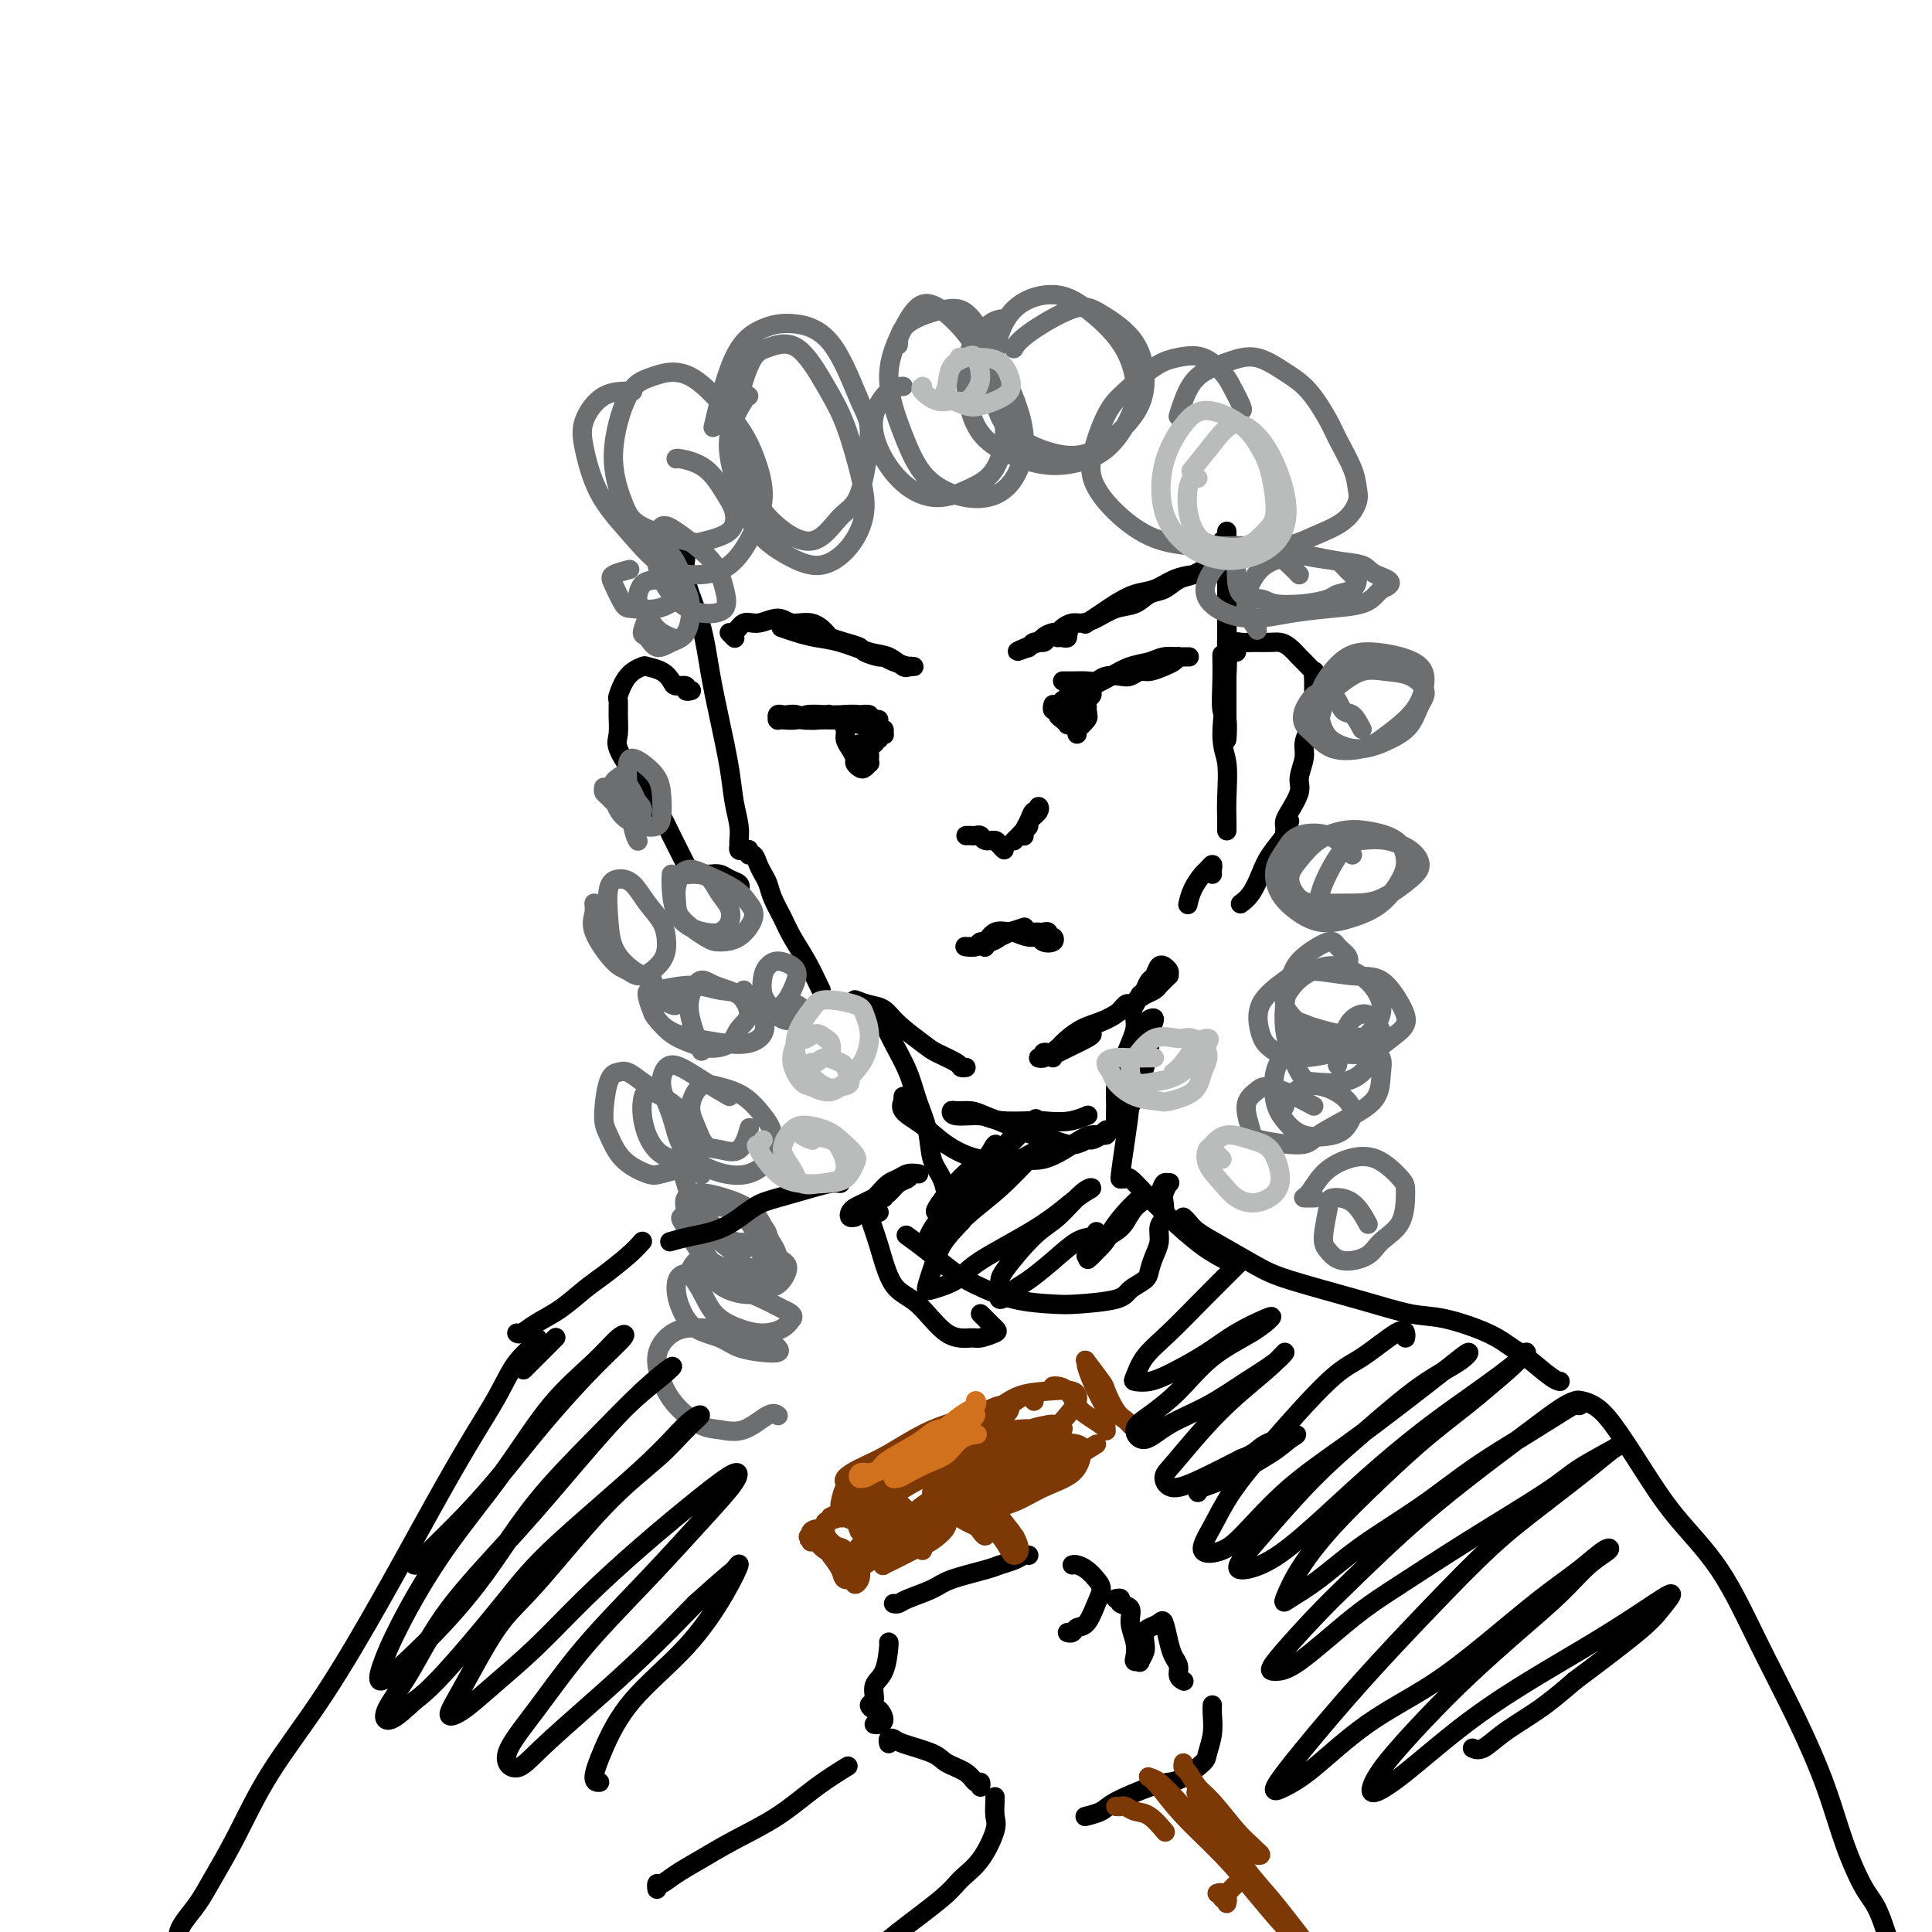 <svg viewBox='0 0 400 400' version='1.1' xmlns='http://www.w3.org/2000/svg' xmlns:xlink='http://www.w3.org/1999/xlink'><g fill='none' stroke='#000000' stroke-width='4' stroke-linecap='round' stroke-linejoin='round'><path d='M141,114c0.501,0.065 1.001,0.130 1,1c-0.001,0.870 -0.505,2.545 0,5c0.505,2.455 2.019,5.692 3,9c0.981,3.308 1.430,6.688 2,10c0.570,3.312 1.263,6.554 2,10c0.737,3.446 1.518,7.094 2,10c0.482,2.906 0.664,5.070 1,7c0.336,1.930 0.825,3.628 1,5c0.175,1.372 0.037,2.420 0,3c-0.037,0.580 0.029,0.692 0,1c-0.029,0.308 -0.151,0.814 0,1c0.151,0.186 0.576,0.054 1,0c0.424,-0.054 0.849,-0.030 1,0c0.151,0.030 0.029,0.067 0,0c-0.029,-0.067 0.034,-0.236 0,0c-0.034,0.236 -0.163,0.878 0,1c0.163,0.122 0.620,-0.274 1,0c0.380,0.274 0.682,1.220 1,2c0.318,0.780 0.651,1.393 1,2c0.349,0.607 0.715,1.206 1,2c0.285,0.794 0.488,1.782 1,3c0.512,1.218 1.333,2.667 2,4c0.667,1.333 1.180,2.551 2,4c0.820,1.449 1.949,3.128 3,5c1.051,1.872 2.026,3.936 3,6'/><path d='M177,207c0.983,0.371 1.966,0.743 3,1c1.034,0.257 2.120,0.401 3,1c0.880,0.599 1.555,1.653 3,3c1.445,1.347 3.659,2.988 5,4c1.341,1.012 1.810,1.395 3,2c1.190,0.605 3.103,1.430 4,2c0.897,0.570 0.780,0.884 1,1c0.220,0.116 0.777,0.033 1,0c0.223,-0.033 0.111,-0.017 0,0'/><path d='M218,219c-0.226,-0.113 -0.452,-0.226 1,-1c1.452,-0.774 4.583,-2.208 6,-3c1.417,-0.792 1.119,-0.940 1,-1c-0.119,-0.060 -0.060,-0.030 0,0'/><path d='M234,208c-0.288,-0.178 -0.577,-0.356 -1,0c-0.423,0.356 -0.982,1.247 -2,2c-1.018,0.753 -2.496,1.368 -4,2c-1.504,0.632 -3.032,1.280 -4,2c-0.968,0.720 -1.374,1.512 -2,2c-0.626,0.488 -1.473,0.670 -2,1c-0.527,0.330 -0.735,0.806 -1,1c-0.265,0.194 -0.589,0.104 -1,0c-0.411,-0.104 -0.911,-0.223 -1,0c-0.089,0.223 0.231,0.789 0,1c-0.231,0.211 -1.014,0.066 -1,0c0.014,-0.066 0.824,-0.052 1,0c0.176,0.052 -0.282,0.142 0,0c0.282,-0.142 1.303,-0.517 2,-1c0.697,-0.483 1.068,-1.075 2,-2c0.932,-0.925 2.424,-2.184 4,-3c1.576,-0.816 3.234,-1.188 5,-2c1.766,-0.812 3.639,-2.063 5,-3c1.361,-0.937 2.211,-1.562 3,-2c0.789,-0.438 1.518,-0.691 2,-1c0.482,-0.309 0.719,-0.674 1,-1c0.281,-0.326 0.607,-0.613 1,-1c0.393,-0.387 0.852,-0.874 1,-1c0.148,-0.126 -0.016,0.108 0,0c0.016,-0.108 0.212,-0.558 0,-1c-0.212,-0.442 -0.830,-0.876 -1,-1c-0.170,-0.124 0.109,0.064 0,0c-0.109,-0.064 -0.607,-0.378 -1,0c-0.393,0.378 -0.683,1.448 -1,2c-0.317,0.552 -0.662,0.586 -1,1c-0.338,0.414 -0.669,1.207 -1,2'/><path d='M237,205c-0.642,0.895 -0.747,0.632 -1,1c-0.253,0.368 -0.656,1.367 -1,2c-0.344,0.633 -0.631,0.901 -1,1c-0.369,0.099 -0.820,0.028 -1,0c-0.180,-0.028 -0.090,-0.014 0,0'/><path d='M253,112c0.030,0.165 0.061,0.331 0,1c-0.061,0.669 -0.212,1.842 0,3c0.212,1.158 0.789,2.300 1,5c0.211,2.700 0.057,6.956 0,10c-0.057,3.044 -0.015,4.876 0,7c0.015,2.124 0.005,4.541 0,7c-0.005,2.459 -0.005,4.961 0,6c0.005,1.039 0.015,0.615 0,1c-0.015,0.385 -0.057,1.581 0,1c0.057,-0.581 0.211,-2.937 0,-4c-0.211,-1.063 -0.789,-0.831 -1,-2c-0.211,-1.169 -0.057,-3.738 0,-6c0.057,-2.262 0.016,-4.218 0,-5c-0.016,-0.782 -0.008,-0.391 0,0'/><path d='M254,110c0.001,0.286 0.001,0.573 0,1c-0.001,0.427 -0.005,0.995 0,3c0.005,2.005 0.019,5.446 0,8c-0.019,2.554 -0.072,4.219 0,7c0.072,2.781 0.268,6.678 0,11c-0.268,4.322 -1.000,9.071 -1,12c-0.000,2.929 0.732,4.039 1,6c0.268,1.961 0.072,4.773 0,7c-0.072,2.227 -0.019,3.869 0,5c0.019,1.131 0.006,1.752 0,2c-0.006,0.248 -0.003,0.124 0,0'/><path d='M251,181c-0.026,-0.282 -0.052,-0.565 0,-1c0.052,-0.435 0.182,-1.023 0,-1c-0.182,0.023 -0.676,0.658 -1,1c-0.324,0.342 -0.479,0.391 -1,1c-0.521,0.609 -1.410,1.779 -2,3c-0.590,1.221 -0.883,2.492 -1,3c-0.117,0.508 -0.059,0.254 0,0'/><path d='M143,143c0.128,-0.032 0.256,-0.063 0,0c-0.256,0.063 -0.896,0.221 -1,0c-0.104,-0.221 0.329,-0.819 0,-1c-0.329,-0.181 -1.420,0.056 -2,0c-0.580,-0.056 -0.648,-0.404 -1,-1c-0.352,-0.596 -0.988,-1.441 -2,-2c-1.012,-0.559 -2.401,-0.831 -3,-1c-0.599,-0.169 -0.409,-0.234 -1,0c-0.591,0.234 -1.961,0.766 -3,2c-1.039,1.234 -1.745,3.171 -2,4c-0.255,0.829 -0.059,0.550 0,1c0.059,0.450 -0.018,1.630 0,3c0.018,1.370 0.130,2.929 0,4c-0.130,1.071 -0.502,1.654 0,3c0.502,1.346 1.878,3.456 3,5c1.122,1.544 1.989,2.522 3,4c1.011,1.478 2.168,3.457 3,5c0.832,1.543 1.341,2.652 2,4c0.659,1.348 1.468,2.936 2,4c0.532,1.064 0.788,1.606 1,2c0.212,0.394 0.382,0.641 1,1c0.618,0.359 1.684,0.828 2,1c0.316,0.172 -0.120,0.045 0,0c0.120,-0.045 0.794,-0.009 1,0c0.206,0.009 -0.057,-0.009 0,0c0.057,0.009 0.433,0.045 1,0c0.567,-0.045 1.326,-0.169 2,0c0.674,0.169 1.263,0.633 2,1c0.737,0.367 1.621,0.637 2,1c0.379,0.363 0.251,0.818 0,1c-0.251,0.182 -0.626,0.091 -1,0'/><path d='M152,184c1.500,0.667 0.750,0.333 0,0'/><path d='M256,135c-0.003,-0.453 -0.006,-0.906 0,-1c0.006,-0.094 0.022,0.171 0,0c-0.022,-0.171 -0.080,-0.778 0,-1c0.080,-0.222 0.300,-0.058 1,0c0.700,0.058 1.879,0.008 3,0c1.121,-0.008 2.183,0.024 3,0c0.817,-0.024 1.389,-0.103 2,0c0.611,0.103 1.260,0.390 2,1c0.740,0.610 1.571,1.543 2,2c0.429,0.457 0.455,0.437 1,1c0.545,0.563 1.610,1.709 2,2c0.390,0.291 0.104,-0.272 0,0c-0.104,0.272 -0.028,1.381 0,2c0.028,0.619 0.008,0.749 0,1c-0.008,0.251 -0.005,0.622 0,1c0.005,0.378 0.011,0.762 0,1c-0.011,0.238 -0.040,0.331 0,1c0.040,0.669 0.150,1.915 0,3c-0.150,1.085 -0.560,2.007 -1,3c-0.440,0.993 -0.909,2.055 -1,3c-0.091,0.945 0.196,1.773 0,3c-0.196,1.227 -0.876,2.854 -1,4c-0.124,1.146 0.306,1.810 0,3c-0.306,1.190 -1.350,2.907 -2,4c-0.650,1.093 -0.906,1.564 -1,2c-0.094,0.436 -0.027,0.839 0,1c0.027,0.161 0.013,0.081 0,0'/><path d='M267,170c-0.501,0.828 -1.001,1.657 -1,2c0.001,0.343 0.504,0.201 0,1c-0.504,0.799 -2.016,2.540 -3,4c-0.984,1.460 -1.439,2.639 -2,4c-0.561,1.361 -1.228,2.905 -2,4c-0.772,1.095 -1.649,1.741 -2,2c-0.351,0.259 -0.175,0.129 0,0'/><path d='M162,130c-0.248,-0.087 -0.496,-0.174 0,0c0.496,0.174 1.735,0.609 3,1c1.265,0.391 2.556,0.739 4,1c1.444,0.261 3.041,0.434 5,1c1.959,0.566 4.280,1.525 6,2c1.720,0.475 2.840,0.467 4,1c1.160,0.533 2.359,1.607 3,2c0.641,0.393 0.724,0.106 1,0c0.276,-0.106 0.744,-0.031 1,0c0.256,0.031 0.300,0.018 0,0c-0.300,-0.018 -0.943,-0.043 -1,0c-0.057,0.043 0.471,0.152 0,0c-0.471,-0.152 -1.942,-0.566 -3,-1c-1.058,-0.434 -1.703,-0.890 -2,-1c-0.297,-0.110 -0.244,0.125 -1,0c-0.756,-0.125 -2.320,-0.609 -3,-1c-0.680,-0.391 -0.477,-0.687 -1,-1c-0.523,-0.313 -1.771,-0.643 -3,-1c-1.229,-0.357 -2.439,-0.742 -3,-1c-0.561,-0.258 -0.475,-0.391 -1,-1c-0.525,-0.609 -1.663,-1.696 -3,-2c-1.337,-0.304 -2.872,0.175 -4,0c-1.128,-0.175 -1.848,-1.004 -3,-1c-1.152,0.004 -2.736,0.842 -4,1c-1.264,0.158 -2.209,-0.364 -3,0c-0.791,0.364 -1.429,1.613 -2,2c-0.571,0.387 -1.077,-0.088 -1,0c0.077,0.088 0.736,0.739 1,1c0.264,0.261 0.132,0.130 0,0'/><path d='M225,129c-0.274,0.181 -0.549,0.362 0,0c0.549,-0.362 1.920,-1.266 3,-2c1.080,-0.734 1.867,-1.296 3,-2c1.133,-0.704 2.612,-1.548 4,-2c1.388,-0.452 2.683,-0.512 4,-1c1.317,-0.488 2.654,-1.402 4,-2c1.346,-0.598 2.701,-0.878 4,-1c1.299,-0.122 2.542,-0.086 3,0c0.458,0.086 0.132,0.223 0,0c-0.132,-0.223 -0.069,-0.804 0,-1c0.069,-0.196 0.143,-0.007 0,0c-0.143,0.007 -0.503,-0.168 -1,0c-0.497,0.168 -1.133,0.679 -2,1c-0.867,0.321 -1.967,0.452 -3,1c-1.033,0.548 -1.998,1.512 -3,2c-1.002,0.488 -2.040,0.499 -3,1c-0.960,0.501 -1.843,1.493 -3,2c-1.157,0.507 -2.590,0.531 -4,1c-1.410,0.469 -2.798,1.384 -4,2c-1.202,0.616 -2.219,0.935 -3,1c-0.781,0.065 -1.326,-0.123 -2,0c-0.674,0.123 -1.477,0.559 -2,1c-0.523,0.441 -0.767,0.889 -1,1c-0.233,0.111 -0.454,-0.114 -1,0c-0.546,0.114 -1.417,0.565 -2,1c-0.583,0.435 -0.878,0.852 -1,1c-0.122,0.148 -0.071,0.026 0,0c0.071,-0.026 0.163,0.045 0,0c-0.163,-0.045 -0.582,-0.204 -1,0c-0.418,0.204 -0.834,0.773 -1,1c-0.166,0.227 -0.083,0.114 0,0'/><path d='M213,134c-5.339,2.082 -0.186,-0.213 2,-1c2.186,-0.787 1.407,-0.067 1,0c-0.407,0.067 -0.441,-0.518 0,-1c0.441,-0.482 1.358,-0.862 2,-1c0.642,-0.138 1.010,-0.033 1,0c-0.010,0.033 -0.398,-0.005 0,0c0.398,0.005 1.581,0.054 2,0c0.419,-0.054 0.074,-0.211 0,0c-0.074,0.211 0.125,0.788 0,1c-0.125,0.212 -0.572,0.057 -1,0c-0.428,-0.057 -0.837,-0.016 -1,0c-0.163,0.016 -0.082,0.008 0,0'/><path d='M161,149c0.505,0.008 1.010,0.016 1,0c-0.010,-0.016 -0.535,-0.057 0,0c0.535,0.057 2.128,0.210 3,0c0.872,-0.210 1.021,-0.785 2,-1c0.979,-0.215 2.787,-0.072 4,0c1.213,0.072 1.833,0.072 3,0c1.167,-0.072 2.883,-0.215 4,0c1.117,0.215 1.635,0.789 2,1c0.365,0.211 0.577,0.057 1,0c0.423,-0.057 1.057,-0.019 1,0c-0.057,0.019 -0.806,0.019 -1,0c-0.194,-0.019 0.166,-0.058 0,0c-0.166,0.058 -0.859,0.212 -1,0c-0.141,-0.212 0.270,-0.788 0,-1c-0.270,-0.212 -1.222,-0.058 -2,0c-0.778,0.058 -1.381,0.019 -2,0c-0.619,-0.019 -1.254,-0.019 -2,0c-0.746,0.019 -1.603,0.058 -2,0c-0.397,-0.058 -0.333,-0.212 -1,0c-0.667,0.212 -2.063,0.789 -3,1c-0.937,0.211 -1.414,0.056 -2,0c-0.586,-0.056 -1.281,-0.014 -2,0c-0.719,0.014 -1.461,0.000 -2,0c-0.539,-0.000 -0.873,0.014 -1,0c-0.127,-0.014 -0.046,-0.056 0,0c0.046,0.056 0.057,0.210 0,0c-0.057,-0.210 -0.182,-0.785 0,-1c0.182,-0.215 0.670,-0.072 1,0c0.330,0.072 0.501,0.071 1,0c0.499,-0.071 1.327,-0.211 2,0c0.673,0.211 1.192,0.775 2,1c0.808,0.225 1.904,0.113 3,0'/><path d='M170,149c1.910,0.018 2.185,0.061 3,0c0.815,-0.061 2.170,-0.228 3,0c0.830,0.228 1.136,0.849 2,1c0.864,0.151 2.285,-0.170 3,0c0.715,0.170 0.723,0.829 1,1c0.277,0.171 0.821,-0.147 1,0c0.179,0.147 -0.008,0.757 0,1c0.008,0.243 0.212,0.118 0,0c-0.212,-0.118 -0.840,-0.227 -1,0c-0.160,0.227 0.149,0.792 0,1c-0.149,0.208 -0.757,0.059 -1,0c-0.243,-0.059 -0.122,-0.030 0,0'/><path d='M173,149c0.414,-0.013 0.828,-0.026 1,0c0.172,0.026 0.101,0.090 0,0c-0.101,-0.090 -0.233,-0.333 0,0c0.233,0.333 0.832,1.241 1,2c0.168,0.759 -0.096,1.370 0,2c0.096,0.630 0.550,1.280 1,2c0.450,0.720 0.895,1.509 1,2c0.105,0.491 -0.129,0.682 0,1c0.129,0.318 0.623,0.761 1,1c0.377,0.239 0.637,0.273 1,0c0.363,-0.273 0.828,-0.851 1,-1c0.172,-0.149 0.049,0.133 0,0c-0.049,-0.133 -0.026,-0.680 0,-1c0.026,-0.320 0.055,-0.412 0,-1c-0.055,-0.588 -0.195,-1.670 0,-2c0.195,-0.330 0.724,0.093 1,0c0.276,-0.093 0.298,-0.701 0,-1c-0.298,-0.299 -0.917,-0.290 -1,0c-0.083,0.290 0.370,0.862 0,1c-0.370,0.138 -1.563,-0.159 -2,0c-0.437,0.159 -0.118,0.774 0,1c0.118,0.226 0.034,0.065 0,0c-0.034,-0.065 -0.017,-0.032 0,0'/><path d='M220,145c0.322,0.088 0.645,0.175 1,0c0.355,-0.175 0.744,-0.614 1,-1c0.256,-0.386 0.379,-0.719 1,-1c0.621,-0.281 1.740,-0.510 3,-1c1.260,-0.490 2.659,-1.242 4,-2c1.341,-0.758 2.622,-1.524 4,-2c1.378,-0.476 2.852,-0.664 4,-1c1.148,-0.336 1.971,-0.822 3,-1c1.029,-0.178 2.263,-0.048 3,0c0.737,0.048 0.978,0.013 1,0c0.022,-0.013 -0.175,-0.003 0,0c0.175,0.003 0.722,0.001 1,0c0.278,-0.001 0.285,-0.001 0,0c-0.285,0.001 -0.863,0.003 -1,0c-0.137,-0.003 0.169,-0.012 0,0c-0.169,0.012 -0.811,0.046 -1,0c-0.189,-0.046 0.077,-0.171 0,0c-0.077,0.171 -0.496,0.638 -1,1c-0.504,0.362 -1.093,0.619 -2,1c-0.907,0.381 -2.134,0.886 -3,1c-0.866,0.114 -1.373,-0.162 -2,0c-0.627,0.162 -1.374,0.761 -2,1c-0.626,0.239 -1.131,0.117 -2,0c-0.869,-0.117 -2.104,-0.227 -3,0c-0.896,0.227 -1.455,0.793 -2,1c-0.545,0.207 -1.078,0.055 -2,0c-0.922,-0.055 -2.233,-0.015 -3,0c-0.767,0.015 -0.989,0.004 -1,0c-0.011,-0.004 0.189,-0.001 0,0c-0.189,0.001 -0.768,0.000 -1,0c-0.232,-0.000 -0.116,-0.000 0,0'/><path d='M218,146c0.032,-0.120 0.064,-0.240 0,0c-0.064,0.240 -0.223,0.839 0,1c0.223,0.161 0.830,-0.115 1,0c0.170,0.115 -0.095,0.620 0,1c0.095,0.380 0.551,0.634 1,1c0.449,0.366 0.890,0.845 1,1c0.110,0.155 -0.111,-0.014 0,0c0.111,0.014 0.555,0.211 1,0c0.445,-0.211 0.890,-0.830 1,-1c0.110,-0.170 -0.115,0.109 0,0c0.115,-0.109 0.570,-0.607 1,-1c0.430,-0.393 0.833,-0.683 1,-1c0.167,-0.317 0.097,-0.663 0,-1c-0.097,-0.337 -0.221,-0.667 0,-1c0.221,-0.333 0.787,-0.671 1,-1c0.213,-0.329 0.072,-0.651 0,-1c-0.072,-0.349 -0.075,-0.725 0,-1c0.075,-0.275 0.226,-0.449 0,0c-0.226,0.449 -0.831,1.520 -1,2c-0.169,0.480 0.098,0.368 0,1c-0.098,0.632 -0.562,2.007 -1,3c-0.438,0.993 -0.851,1.602 -1,2c-0.149,0.398 -0.032,0.583 0,1c0.032,0.417 -0.019,1.065 0,1c0.019,-0.065 0.108,-0.842 0,-1c-0.108,-0.158 -0.414,0.304 0,0c0.414,-0.304 1.547,-1.372 2,-2c0.453,-0.628 0.227,-0.814 0,-1'/><path d='M225,148c0.310,-0.562 0.084,-0.466 0,-1c-0.084,-0.534 -0.026,-1.699 0,-2c0.026,-0.301 0.019,0.262 0,0c-0.019,-0.262 -0.052,-1.350 0,-2c0.052,-0.650 0.187,-0.862 0,-1c-0.187,-0.138 -0.696,-0.202 -1,0c-0.304,0.202 -0.403,0.671 -1,1c-0.597,0.329 -1.690,0.519 -2,1c-0.310,0.481 0.164,1.253 0,2c-0.164,0.747 -0.967,1.470 -1,2c-0.033,0.530 0.705,0.866 1,1c0.295,0.134 0.148,0.067 0,0'/><path d='M200,173c0.336,-0.009 0.671,-0.017 1,0c0.329,0.017 0.651,0.060 1,0c0.349,-0.060 0.725,-0.221 1,0c0.275,0.221 0.448,0.826 1,1c0.552,0.174 1.482,-0.083 2,0c0.518,0.083 0.623,0.507 1,1c0.377,0.493 1.024,1.056 1,1c-0.024,-0.056 -0.721,-0.730 -1,-1c-0.279,-0.270 -0.139,-0.135 0,0'/><path d='M212,173c0.024,0.069 0.049,0.139 0,0c-0.049,-0.139 -0.171,-0.486 0,-1c0.171,-0.514 0.636,-1.193 1,-2c0.364,-0.807 0.626,-1.740 1,-2c0.374,-0.260 0.861,0.154 1,0c0.139,-0.154 -0.071,-0.875 0,-1c0.071,-0.125 0.423,0.348 0,1c-0.423,0.652 -1.620,1.485 -2,2c-0.380,0.515 0.056,0.712 0,1c-0.056,0.288 -0.603,0.665 -1,1c-0.397,0.335 -0.642,0.626 -1,1c-0.358,0.374 -0.827,0.832 -1,1c-0.173,0.168 -0.049,0.048 0,0c0.049,-0.048 0.025,-0.024 0,0'/><path d='M204,196c-0.068,0.090 -0.136,0.181 0,0c0.136,-0.181 0.477,-0.633 1,-1c0.523,-0.367 1.229,-0.649 2,-1c0.771,-0.351 1.606,-0.770 2,-1c0.394,-0.230 0.348,-0.271 1,0c0.652,0.271 2.004,0.853 3,1c0.996,0.147 1.636,-0.142 2,0c0.364,0.142 0.452,0.714 1,1c0.548,0.286 1.555,0.287 2,0c0.445,-0.287 0.326,-0.862 0,-1c-0.326,-0.138 -0.861,0.159 -1,0c-0.139,-0.159 0.118,-0.775 0,-1c-0.118,-0.225 -0.612,-0.060 -1,0c-0.388,0.060 -0.670,0.015 -1,0c-0.330,-0.015 -0.707,-0.001 -1,0c-0.293,0.001 -0.501,-0.010 -1,0c-0.499,0.010 -1.290,0.040 -2,0c-0.710,-0.040 -1.341,-0.151 -2,0c-0.659,0.151 -1.347,0.562 -2,1c-0.653,0.438 -1.271,0.902 -2,1c-0.729,0.098 -1.568,-0.170 -2,0c-0.432,0.170 -0.456,0.778 -1,1c-0.544,0.222 -1.607,0.059 -2,0c-0.393,-0.059 -0.117,-0.015 0,0c0.117,0.015 0.076,0.002 0,0c-0.076,-0.002 -0.187,0.006 0,0c0.187,-0.006 0.672,-0.026 1,0c0.328,0.026 0.500,0.100 1,0c0.500,-0.100 1.327,-0.373 2,-1c0.673,-0.627 1.192,-1.608 2,-2c0.808,-0.392 1.904,-0.196 3,0'/><path d='M209,193c2.071,-0.690 2.750,-0.917 3,-1c0.250,-0.083 0.071,-0.024 0,0c-0.071,0.024 -0.036,0.012 0,0'/></g>
<g fill='none' stroke='#6D6E70' stroke-width='4' stroke-linecap='round' stroke-linejoin='round'><path d='M257,85c0.190,-0.037 0.379,-0.074 0,-1c-0.379,-0.926 -1.327,-2.742 -2,-4c-0.673,-1.258 -1.072,-1.957 -2,-3c-0.928,-1.043 -2.386,-2.430 -4,-3c-1.614,-0.570 -3.382,-0.324 -5,0c-1.618,0.324 -3.084,0.725 -5,2c-1.916,1.275 -4.283,3.424 -6,5c-1.717,1.576 -2.784,2.579 -4,5c-1.216,2.421 -2.580,6.260 -3,9c-0.420,2.740 0.106,4.380 1,6c0.894,1.620 2.156,3.220 4,5c1.844,1.780 4.269,3.739 7,5c2.731,1.261 5.767,1.822 9,2c3.233,0.178 6.664,-0.028 10,0c3.336,0.028 6.579,0.290 9,0c2.421,-0.290 4.021,-1.131 6,-2c1.979,-0.869 4.338,-1.766 6,-3c1.662,-1.234 2.627,-2.806 3,-4c0.373,-1.194 0.155,-2.010 0,-3c-0.155,-0.990 -0.248,-2.154 -1,-4c-0.752,-1.846 -2.163,-4.373 -3,-6c-0.837,-1.627 -1.099,-2.353 -2,-4c-0.901,-1.647 -2.440,-4.214 -4,-6c-1.560,-1.786 -3.143,-2.792 -5,-4c-1.857,-1.208 -3.990,-2.617 -6,-3c-2.010,-0.383 -3.898,0.262 -6,1c-2.102,0.738 -4.419,1.569 -6,3c-1.581,1.431 -2.426,3.462 -3,5c-0.574,1.538 -0.878,2.582 -1,3c-0.122,0.418 -0.061,0.209 0,0'/><path d='M269,119c-0.661,-0.686 -1.322,-1.373 -2,-2c-0.678,-0.627 -1.373,-1.195 -2,-2c-0.627,-0.805 -1.187,-1.848 -2,-2c-0.813,-0.152 -1.878,0.586 -3,1c-1.122,0.414 -2.301,0.502 -3,1c-0.699,0.498 -0.916,1.405 -1,2c-0.084,0.595 -0.033,0.878 0,2c0.033,1.122 0.047,3.082 1,4c0.953,0.918 2.845,0.793 4,1c1.155,0.207 1.574,0.747 3,1c1.426,0.253 3.861,0.218 6,0c2.139,-0.218 3.983,-0.621 5,-1c1.017,-0.379 1.208,-0.735 2,-1c0.792,-0.265 2.184,-0.438 3,-1c0.816,-0.562 1.054,-1.511 1,-2c-0.054,-0.489 -0.401,-0.517 -1,-1c-0.599,-0.483 -1.451,-1.419 -2,-2c-0.549,-0.581 -0.797,-0.806 -2,-1c-1.203,-0.194 -3.363,-0.355 -6,-1c-2.637,-0.645 -5.753,-1.772 -8,-2c-2.247,-0.228 -3.625,0.443 -5,1c-1.375,0.557 -2.747,1.001 -4,2c-1.253,0.999 -2.386,2.552 -3,4c-0.614,1.448 -0.708,2.791 0,4c0.708,1.209 2.220,2.283 4,3c1.780,0.717 3.829,1.075 6,1c2.171,-0.075 4.466,-0.584 7,-1c2.534,-0.416 5.308,-0.740 8,-1c2.692,-0.260 5.302,-0.454 7,-1c1.698,-0.546 2.485,-1.442 3,-2c0.515,-0.558 0.757,-0.779 1,-1'/><path d='M286,122c3.900,-1.498 0.651,-2.242 -1,-3c-1.651,-0.758 -1.705,-1.531 -3,-2c-1.295,-0.469 -3.831,-0.634 -6,-1c-2.169,-0.366 -3.971,-0.935 -6,-1c-2.029,-0.065 -4.284,0.372 -6,1c-1.716,0.628 -2.893,1.447 -4,3c-1.107,1.553 -2.144,3.841 -2,6c0.144,2.159 1.470,4.188 2,5c0.530,0.812 0.265,0.406 0,0'/><path d='M282,151c-0.656,-1.247 -1.312,-2.494 -2,-3c-0.688,-0.506 -1.407,-0.271 -2,-1c-0.593,-0.729 -1.060,-2.424 -2,-3c-0.940,-0.576 -2.352,-0.034 -3,0c-0.648,0.034 -0.532,-0.439 -1,0c-0.468,0.439 -1.521,1.789 -2,3c-0.479,1.211 -0.384,2.282 0,3c0.384,0.718 1.058,1.084 2,2c0.942,0.916 2.154,2.381 4,3c1.846,0.619 4.327,0.392 6,0c1.673,-0.392 2.538,-0.948 4,-2c1.462,-1.052 3.520,-2.600 5,-4c1.480,-1.400 2.382,-2.652 3,-4c0.618,-1.348 0.953,-2.791 1,-4c0.047,-1.209 -0.193,-2.183 -1,-3c-0.807,-0.817 -2.182,-1.477 -4,-2c-1.818,-0.523 -4.079,-0.908 -6,-1c-1.921,-0.092 -3.502,0.111 -5,1c-1.498,0.889 -2.913,2.464 -4,4c-1.087,1.536 -1.845,3.033 -2,5c-0.155,1.967 0.294,4.404 1,6c0.706,1.596 1.670,2.352 3,3c1.330,0.648 3.028,1.188 5,1c1.972,-0.188 4.220,-1.105 6,-2c1.780,-0.895 3.093,-1.770 4,-3c0.907,-1.230 1.409,-2.815 2,-4c0.591,-1.185 1.272,-1.969 1,-3c-0.272,-1.031 -1.495,-2.307 -3,-3c-1.505,-0.693 -3.290,-0.802 -5,-1c-1.710,-0.198 -3.346,-0.485 -5,0c-1.654,0.485 -3.327,1.743 -5,3'/><path d='M277,142c-2.167,1.131 -2.583,2.458 -3,4c-0.417,1.542 -0.833,3.298 -1,4c-0.167,0.702 -0.083,0.351 0,0'/><path d='M280,177c-0.132,-0.101 -0.264,-0.202 -1,-1c-0.736,-0.798 -2.077,-2.293 -4,-3c-1.923,-0.707 -4.427,-0.625 -6,0c-1.573,0.625 -2.215,1.794 -3,3c-0.785,1.206 -1.713,2.451 -2,4c-0.287,1.549 0.068,3.403 1,5c0.932,1.597 2.442,2.938 4,4c1.558,1.062 3.164,1.846 5,2c1.836,0.154 3.901,-0.322 6,-1c2.099,-0.678 4.232,-1.558 6,-3c1.768,-1.442 3.170,-3.445 4,-5c0.830,-1.555 1.086,-2.661 1,-4c-0.086,-1.339 -0.515,-2.911 -2,-4c-1.485,-1.089 -4.025,-1.696 -6,-2c-1.975,-0.304 -3.386,-0.306 -5,0c-1.614,0.306 -3.432,0.919 -5,2c-1.568,1.081 -2.885,2.629 -4,4c-1.115,1.371 -2.026,2.563 -2,4c0.026,1.437 0.990,3.118 2,4c1.010,0.882 2.065,0.963 4,1c1.935,0.037 4.749,0.029 7,0c2.251,-0.029 3.937,-0.078 6,-1c2.063,-0.922 4.502,-2.717 6,-4c1.498,-1.283 2.054,-2.055 2,-3c-0.054,-0.945 -0.718,-2.063 -2,-3c-1.282,-0.937 -3.181,-1.694 -5,-2c-1.819,-0.306 -3.559,-0.162 -5,0c-1.441,0.162 -2.582,0.342 -4,2c-1.418,1.658 -3.113,4.792 -4,7c-0.887,2.208 -0.968,3.488 -1,4c-0.032,0.512 -0.016,0.256 0,0'/><path d='M286,215c-0.688,0.090 -1.376,0.179 -3,0c-1.624,-0.179 -4.185,-0.627 -6,-1c-1.815,-0.373 -2.884,-0.671 -4,-1c-1.116,-0.329 -2.279,-0.687 -3,-1c-0.721,-0.313 -1.002,-0.579 -1,0c0.002,0.579 0.286,2.002 1,3c0.714,0.998 1.859,1.569 3,2c1.141,0.431 2.277,0.722 4,1c1.723,0.278 4.034,0.543 6,0c1.966,-0.543 3.588,-1.896 5,-3c1.412,-1.104 2.615,-1.961 3,-3c0.385,-1.039 -0.047,-2.260 -1,-4c-0.953,-1.740 -2.428,-3.998 -4,-5c-1.572,-1.002 -3.242,-0.750 -6,-1c-2.758,-0.250 -6.605,-1.004 -9,-1c-2.395,0.004 -3.337,0.766 -5,2c-1.663,1.234 -4.045,2.941 -5,5c-0.955,2.059 -0.483,4.470 0,6c0.483,1.530 0.977,2.177 2,3c1.023,0.823 2.577,1.820 5,2c2.423,0.180 5.717,-0.458 8,-1c2.283,-0.542 3.557,-0.989 5,-2c1.443,-1.011 3.055,-2.588 4,-4c0.945,-1.412 1.221,-2.660 1,-4c-0.221,-1.340 -0.941,-2.770 -2,-4c-1.059,-1.230 -2.457,-2.258 -4,-3c-1.543,-0.742 -3.231,-1.199 -5,-1c-1.769,0.199 -3.618,1.053 -5,2c-1.382,0.947 -2.295,1.986 -3,3c-0.705,1.014 -1.201,2.004 -1,3c0.201,0.996 1.101,1.998 2,3'/><path d='M268,211c0.756,0.689 1.644,0.911 2,1c0.356,0.089 0.178,0.044 0,0'/><path d='M272,229c-2.125,-1.139 -4.250,-2.278 -6,-3c-1.750,-0.722 -3.124,-1.028 -4,-1c-0.876,0.028 -1.254,0.391 -2,1c-0.746,0.609 -1.858,1.465 -2,3c-0.142,1.535 0.687,3.748 1,5c0.313,1.252 0.108,1.544 2,2c1.892,0.456 5.879,1.077 8,1c2.121,-0.077 2.374,-0.853 4,-2c1.626,-1.147 4.623,-2.665 7,-4c2.377,-1.335 4.133,-2.489 5,-4c0.867,-1.511 0.843,-3.381 1,-5c0.157,-1.619 0.494,-2.988 -1,-4c-1.494,-1.012 -4.818,-1.667 -7,-2c-2.182,-0.333 -3.221,-0.344 -5,0c-1.779,0.344 -4.299,1.042 -6,2c-1.701,0.958 -2.583,2.177 -3,4c-0.417,1.823 -0.368,4.249 0,6c0.368,1.751 1.056,2.828 2,4c0.944,1.172 2.143,2.438 4,3c1.857,0.562 4.370,0.420 6,0c1.630,-0.420 2.376,-1.119 3,-2c0.624,-0.881 1.127,-1.943 1,-3c-0.127,-1.057 -0.885,-2.108 -2,-3c-1.115,-0.892 -2.586,-1.626 -4,-2c-1.414,-0.374 -2.771,-0.389 -4,0c-1.229,0.389 -2.331,1.182 -3,2c-0.669,0.818 -0.905,1.662 -1,2c-0.095,0.338 -0.047,0.169 0,0'/><path d='M283,253c0.224,0.418 0.448,0.836 0,0c-0.448,-0.836 -1.568,-2.926 -3,-4c-1.432,-1.074 -3.176,-1.131 -4,-1c-0.824,0.131 -0.730,0.450 -1,2c-0.270,1.550 -0.906,4.330 -1,6c-0.094,1.670 0.353,2.232 1,3c0.647,0.768 1.494,1.744 3,2c1.506,0.256 3.671,-0.208 5,-1c1.329,-0.792 1.820,-1.911 3,-3c1.180,-1.089 3.048,-2.146 4,-4c0.952,-1.854 0.989,-4.503 1,-6c0.011,-1.497 -0.003,-1.841 -1,-3c-0.997,-1.159 -2.977,-3.134 -5,-4c-2.023,-0.866 -4.090,-0.624 -6,0c-1.910,0.624 -3.664,1.631 -5,3c-1.336,1.369 -2.255,3.099 -3,4c-0.745,0.901 -1.316,0.973 -1,1c0.316,0.027 1.519,0.008 2,0c0.481,-0.008 0.241,-0.004 0,0'/><path d='M208,66c-0.854,0.043 -1.709,0.087 -3,1c-1.291,0.913 -3.019,2.697 -4,5c-0.981,2.303 -1.217,5.126 -1,8c0.217,2.874 0.885,5.798 2,8c1.115,2.202 2.677,3.683 5,5c2.323,1.317 5.409,2.470 8,3c2.591,0.530 4.689,0.437 7,0c2.311,-0.437 4.836,-1.219 7,-3c2.164,-1.781 3.965,-4.563 5,-7c1.035,-2.437 1.302,-4.529 1,-7c-0.302,-2.471 -1.174,-5.320 -3,-8c-1.826,-2.680 -4.607,-5.191 -7,-7c-2.393,-1.809 -4.399,-2.915 -7,-3c-2.601,-0.085 -5.798,0.850 -8,3c-2.202,2.150 -3.411,5.516 -4,9c-0.589,3.484 -0.559,7.088 0,10c0.559,2.912 1.646,5.133 4,7c2.354,1.867 5.974,3.379 9,4c3.026,0.621 5.457,0.350 8,-1c2.543,-1.350 5.196,-3.777 7,-6c1.804,-2.223 2.757,-4.240 3,-7c0.243,-2.760 -0.226,-6.263 -2,-9c-1.774,-2.737 -4.854,-4.709 -7,-6c-2.146,-1.291 -3.359,-1.903 -6,-1c-2.641,0.903 -6.711,3.320 -9,5c-2.289,1.680 -2.797,2.623 -3,3c-0.203,0.377 -0.102,0.189 0,0'/><path d='M187,80c-0.927,0.019 -1.853,0.038 -3,1c-1.147,0.962 -2.513,2.865 -3,5c-0.487,2.135 -0.093,4.500 1,7c1.093,2.500 2.886,5.133 5,7c2.114,1.867 4.547,2.968 7,3c2.453,0.032 4.924,-1.006 7,-2c2.076,-0.994 3.757,-1.942 5,-4c1.243,-2.058 2.048,-5.224 2,-8c-0.048,-2.776 -0.949,-5.163 -2,-8c-1.051,-2.837 -2.253,-6.123 -4,-9c-1.747,-2.877 -4.040,-5.344 -6,-7c-1.960,-1.656 -3.588,-2.502 -5,-2c-1.412,0.502 -2.607,2.352 -4,5c-1.393,2.648 -2.985,6.093 -3,10c-0.015,3.907 1.547,8.277 3,12c1.453,3.723 2.797,6.800 5,9c2.203,2.200 5.264,3.524 8,4c2.736,0.476 5.145,0.104 7,-1c1.855,-1.104 3.155,-2.939 4,-5c0.845,-2.061 1.235,-4.349 1,-7c-0.235,-2.651 -1.096,-5.666 -3,-10c-1.904,-4.334 -4.850,-9.987 -7,-13c-2.150,-3.013 -3.504,-3.385 -6,-3c-2.496,0.385 -6.133,1.527 -8,3c-1.867,1.473 -1.962,3.278 -2,4c-0.038,0.722 -0.019,0.361 0,0'/><path d='M155,82c-0.073,-0.167 -0.146,-0.334 -1,1c-0.854,1.334 -2.488,4.168 -3,7c-0.512,2.832 0.099,5.664 1,9c0.901,3.336 2.092,7.178 4,10c1.908,2.822 4.534,4.623 7,6c2.466,1.377 4.771,2.331 7,2c2.229,-0.331 4.380,-1.946 6,-4c1.620,-2.054 2.708,-4.548 3,-7c0.292,-2.452 -0.211,-4.861 -1,-8c-0.789,-3.139 -1.865,-7.009 -3,-10c-1.135,-2.991 -2.328,-5.102 -4,-8c-1.672,-2.898 -3.823,-6.584 -6,-8c-2.177,-1.416 -4.379,-0.562 -6,0c-1.621,0.562 -2.662,0.832 -4,4c-1.338,3.168 -2.974,9.235 -3,14c-0.026,4.765 1.557,8.229 3,11c1.443,2.771 2.745,4.849 5,7c2.255,2.151 5.462,4.376 8,4c2.538,-0.376 4.405,-3.354 6,-5c1.595,-1.646 2.917,-1.962 4,-5c1.083,-3.038 1.926,-8.799 2,-12c0.074,-3.201 -0.622,-3.843 -2,-7c-1.378,-3.157 -3.438,-8.830 -6,-12c-2.562,-3.170 -5.626,-3.838 -8,-4c-2.374,-0.162 -4.059,0.184 -6,1c-1.941,0.816 -4.138,2.104 -6,6c-1.862,3.896 -3.389,10.399 -4,13c-0.611,2.601 -0.305,1.301 0,0'/><path d='M131,81c-2.097,-0.021 -4.195,-0.042 -6,1c-1.805,1.042 -3.318,3.147 -4,5c-0.682,1.853 -0.534,3.453 0,6c0.534,2.547 1.454,6.039 3,9c1.546,2.961 3.719,5.390 6,8c2.281,2.610 4.669,5.402 7,7c2.331,1.598 4.605,2.004 7,2c2.395,-0.004 4.911,-0.417 7,-2c2.089,-1.583 3.752,-4.335 5,-7c1.248,-2.665 2.081,-5.244 2,-8c-0.081,-2.756 -1.077,-5.689 -2,-8c-0.923,-2.311 -1.773,-3.998 -4,-7c-2.227,-3.002 -5.831,-7.318 -9,-9c-3.169,-1.682 -5.904,-0.729 -8,0c-2.096,0.729 -3.553,1.236 -5,4c-1.447,2.764 -2.882,7.785 -3,12c-0.118,4.215 1.082,7.622 2,10c0.918,2.378 1.554,3.725 4,5c2.446,1.275 6.703,2.478 9,3c2.297,0.522 2.633,0.361 4,0c1.367,-0.361 3.764,-0.924 5,-2c1.236,-1.076 1.312,-2.667 1,-4c-0.312,-1.333 -1.012,-2.410 -2,-4c-0.988,-1.590 -2.265,-3.694 -4,-5c-1.735,-1.306 -3.929,-1.813 -5,-2c-1.071,-0.187 -1.020,-0.053 -1,0c0.020,0.053 0.010,0.027 0,0'/><path d='M130,118c0.326,-0.083 0.651,-0.166 0,0c-0.651,0.166 -2.279,0.582 -3,1c-0.721,0.418 -0.537,0.838 0,2c0.537,1.162 1.425,3.066 2,4c0.575,0.934 0.835,0.898 2,1c1.165,0.102 3.235,0.343 5,0c1.765,-0.343 3.227,-1.268 4,-2c0.773,-0.732 0.859,-1.269 1,-2c0.141,-0.731 0.339,-1.655 0,-3c-0.339,-1.345 -1.214,-3.110 -2,-4c-0.786,-0.890 -1.481,-0.905 -2,-1c-0.519,-0.095 -0.860,-0.270 -1,0c-0.140,0.270 -0.079,0.986 0,2c0.079,1.014 0.176,2.327 1,4c0.824,1.673 2.374,3.704 4,5c1.626,1.296 3.328,1.855 5,2c1.672,0.145 3.315,-0.125 4,-1c0.685,-0.875 0.412,-2.357 0,-4c-0.412,-1.643 -0.962,-3.449 -2,-5c-1.038,-1.551 -2.565,-2.846 -4,-4c-1.435,-1.154 -2.777,-2.165 -4,-3c-1.223,-0.835 -2.328,-1.492 -3,-1c-0.672,0.492 -0.912,2.132 -1,3c-0.088,0.868 -0.025,0.962 0,1c0.025,0.038 0.013,0.019 0,0'/><path d='M139,181c-0.041,0.785 -0.082,1.571 0,3c0.082,1.429 0.288,3.502 1,5c0.712,1.498 1.930,2.420 3,3c1.070,0.580 1.994,0.816 3,1c1.006,0.184 2.096,0.316 3,0c0.904,-0.316 1.622,-1.080 2,-2c0.378,-0.920 0.416,-1.997 0,-3c-0.416,-1.003 -1.284,-1.931 -2,-3c-0.716,-1.069 -1.278,-2.279 -2,-3c-0.722,-0.721 -1.602,-0.953 -3,-1c-1.398,-0.047 -3.312,0.093 -4,1c-0.688,0.907 -0.148,2.582 0,4c0.148,1.418 -0.096,2.577 1,4c1.096,1.423 3.531,3.108 5,4c1.469,0.892 1.971,0.991 3,1c1.029,0.009 2.585,-0.071 4,-1c1.415,-0.929 2.689,-2.708 3,-4c0.311,-1.292 -0.340,-2.096 -1,-3c-0.660,-0.904 -1.329,-1.907 -3,-3c-1.671,-1.093 -4.343,-2.275 -6,-3c-1.657,-0.725 -2.300,-0.993 -3,-1c-0.700,-0.007 -1.456,0.245 -2,1c-0.544,0.755 -0.877,2.011 -1,3c-0.123,0.989 -0.035,1.711 0,2c0.035,0.289 0.018,0.144 0,0'/><path d='M140,208c-0.117,0.163 -0.233,0.326 -1,0c-0.767,-0.326 -2.183,-1.143 -3,-1c-0.817,0.143 -1.034,1.244 -1,2c0.034,0.756 0.320,1.168 1,2c0.680,0.832 1.753,2.084 3,3c1.247,0.916 2.669,1.496 4,2c1.331,0.504 2.573,0.933 4,1c1.427,0.067 3.041,-0.230 4,-1c0.959,-0.770 1.264,-2.015 2,-3c0.736,-0.985 1.904,-1.710 2,-3c0.096,-1.290 -0.879,-3.145 -2,-4c-1.121,-0.855 -2.387,-0.711 -4,-1c-1.613,-0.289 -3.572,-1.013 -6,-1c-2.428,0.013 -5.324,0.763 -7,1c-1.676,0.237 -2.133,-0.038 -2,1c0.133,1.038 0.857,3.390 2,5c1.143,1.610 2.706,2.479 4,3c1.294,0.521 2.320,0.694 4,1c1.680,0.306 4.014,0.746 6,1c1.986,0.254 3.625,0.321 5,0c1.375,-0.321 2.485,-1.031 3,-2c0.515,-0.969 0.434,-2.199 0,-3c-0.434,-0.801 -1.219,-1.173 -2,-2c-0.781,-0.827 -1.556,-2.107 -3,-3c-1.444,-0.893 -3.556,-1.398 -5,-2c-1.444,-0.602 -2.218,-1.302 -3,-1c-0.782,0.302 -1.570,1.607 -2,3c-0.430,1.393 -0.500,2.875 0,5c0.500,2.125 1.572,4.893 2,6c0.428,1.107 0.214,0.554 0,0'/><path d='M151,227c-1.626,-0.951 -3.253,-1.901 -5,-3c-1.747,-1.099 -3.616,-2.346 -5,-3c-1.384,-0.654 -2.283,-0.716 -3,0c-0.717,0.716 -1.253,2.209 -1,4c0.253,1.791 1.295,3.879 2,6c0.705,2.121 1.075,4.274 2,6c0.925,1.726 2.407,3.025 4,4c1.593,0.975 3.298,1.627 5,2c1.702,0.373 3.401,0.469 5,0c1.599,-0.469 3.096,-1.502 4,-3c0.904,-1.498 1.214,-3.462 1,-5c-0.214,-1.538 -0.951,-2.649 -2,-4c-1.049,-1.351 -2.408,-2.943 -4,-4c-1.592,-1.057 -3.416,-1.579 -5,-2c-1.584,-0.421 -2.928,-0.741 -4,0c-1.072,0.741 -1.871,2.542 -2,4c-0.129,1.458 0.414,2.572 1,4c0.586,1.428 1.215,3.170 2,4c0.785,0.830 1.726,0.748 3,1c1.274,0.252 2.881,0.837 4,0c1.119,-0.837 1.748,-3.096 2,-4c0.252,-0.904 0.126,-0.452 0,0'/><path d='M134,128c-0.494,1.222 -0.988,2.443 -1,3c-0.012,0.557 0.456,0.449 1,1c0.544,0.551 1.162,1.760 2,2c0.838,0.240 1.895,-0.489 3,-1c1.105,-0.511 2.259,-0.803 3,-2c0.741,-1.197 1.068,-3.301 1,-5c-0.068,-1.699 -0.530,-2.995 -1,-4c-0.470,-1.005 -0.947,-1.718 -2,-2c-1.053,-0.282 -2.683,-0.133 -4,0c-1.317,0.133 -2.323,0.249 -3,1c-0.677,0.751 -1.025,2.138 -1,3c0.025,0.862 0.424,1.198 1,2c0.576,0.802 1.330,2.071 2,3c0.670,0.929 1.257,1.519 2,2c0.743,0.481 1.641,0.852 2,1c0.359,0.148 0.180,0.074 0,0'/><path d='M125,163c-0.068,0.357 -0.136,0.714 0,1c0.136,0.286 0.476,0.502 1,1c0.524,0.498 1.233,1.280 2,2c0.767,0.720 1.591,1.379 2,2c0.409,0.621 0.404,1.202 1,1c0.596,-0.202 1.793,-1.189 2,-2c0.207,-0.811 -0.575,-1.445 -1,-2c-0.425,-0.555 -0.493,-1.031 -1,-2c-0.507,-0.969 -1.452,-2.432 -2,-3c-0.548,-0.568 -0.699,-0.240 -1,0c-0.301,0.240 -0.754,0.391 -1,1c-0.246,0.609 -0.287,1.675 0,3c0.287,1.325 0.900,2.907 2,4c1.100,1.093 2.686,1.696 4,2c1.314,0.304 2.357,0.310 3,0c0.643,-0.310 0.888,-0.934 1,-2c0.112,-1.066 0.093,-2.572 0,-4c-0.093,-1.428 -0.260,-2.777 -1,-4c-0.740,-1.223 -2.052,-2.318 -3,-3c-0.948,-0.682 -1.532,-0.950 -2,-1c-0.468,-0.050 -0.819,0.116 -1,1c-0.181,0.884 -0.193,2.484 0,5c0.193,2.516 0.590,5.947 1,8c0.410,2.053 0.831,2.730 1,3c0.169,0.270 0.084,0.135 0,0'/><path d='M126,190c-0.725,-0.156 -1.450,-0.312 -2,-1c-0.550,-0.688 -0.927,-1.909 -1,-2c-0.073,-0.091 0.156,0.948 0,2c-0.156,1.052 -0.697,2.116 0,4c0.697,1.884 2.632,4.588 4,6c1.368,1.412 2.169,1.533 3,2c0.831,0.467 1.692,1.280 3,1c1.308,-0.280 3.063,-1.654 4,-3c0.937,-1.346 1.054,-2.663 1,-4c-0.054,-1.337 -0.281,-2.695 -1,-4c-0.719,-1.305 -1.930,-2.556 -3,-4c-1.070,-1.444 -1.998,-3.079 -3,-4c-1.002,-0.921 -2.078,-1.127 -3,-1c-0.922,0.127 -1.692,0.587 -2,2c-0.308,1.413 -0.156,3.780 0,6c0.156,2.220 0.315,4.294 1,6c0.685,1.706 1.895,3.045 3,4c1.105,0.955 2.105,1.526 3,2c0.895,0.474 1.684,0.850 2,1c0.316,0.150 0.158,0.075 0,0'/><path d='M136,226c-0.975,-0.621 -1.950,-1.243 -3,-2c-1.050,-0.757 -2.174,-1.650 -3,-2c-0.826,-0.350 -1.353,-0.159 -2,0c-0.647,0.159 -1.414,0.284 -2,2c-0.586,1.716 -0.991,5.021 -1,7c-0.009,1.979 0.379,2.631 1,4c0.621,1.369 1.476,3.454 3,5c1.524,1.546 3.717,2.554 5,3c1.283,0.446 1.656,0.331 3,0c1.344,-0.331 3.658,-0.880 5,-2c1.342,-1.120 1.712,-2.813 2,-4c0.288,-1.187 0.494,-1.868 0,-3c-0.494,-1.132 -1.688,-2.716 -3,-4c-1.312,-1.284 -2.742,-2.270 -4,-3c-1.258,-0.730 -2.344,-1.205 -3,-1c-0.656,0.205 -0.882,1.090 -1,2c-0.118,0.910 -0.129,1.845 0,3c0.129,1.155 0.399,2.531 1,4c0.601,1.469 1.532,3.033 3,4c1.468,0.967 3.472,1.337 5,2c1.528,0.663 2.579,1.618 3,2c0.421,0.382 0.210,0.191 0,0'/><path d='M146,253c-1.031,-0.388 -2.063,-0.776 -3,-1c-0.937,-0.224 -1.780,-0.284 -2,0c-0.220,0.284 0.184,0.911 1,2c0.816,1.089 2.043,2.641 3,4c0.957,1.359 1.645,2.524 3,4c1.355,1.476 3.376,3.264 5,4c1.624,0.736 2.849,0.419 4,0c1.151,-0.419 2.227,-0.942 3,-2c0.773,-1.058 1.242,-2.652 1,-4c-0.242,-1.348 -1.197,-2.450 -2,-4c-0.803,-1.550 -1.455,-3.546 -3,-5c-1.545,-1.454 -3.982,-2.365 -6,-3c-2.018,-0.635 -3.616,-0.994 -5,-1c-1.384,-0.006 -2.554,0.342 -3,1c-0.446,0.658 -0.167,1.628 0,3c0.167,1.372 0.224,3.147 1,5c0.776,1.853 2.273,3.785 4,5c1.727,1.215 3.684,1.712 5,2c1.316,0.288 1.990,0.368 3,0c1.010,-0.368 2.356,-1.185 3,-2c0.644,-0.815 0.586,-1.629 0,-3c-0.586,-1.371 -1.700,-3.298 -3,-5c-1.300,-1.702 -2.786,-3.180 -4,-4c-1.214,-0.820 -2.157,-0.983 -3,-1c-0.843,-0.017 -1.588,0.111 -2,1c-0.412,0.889 -0.492,2.537 0,4c0.492,1.463 1.556,2.740 3,4c1.444,1.260 3.270,2.503 4,3c0.730,0.497 0.365,0.249 0,0'/><path d='M154,205c-0.156,0.230 -0.312,0.459 0,1c0.312,0.541 1.093,1.393 2,2c0.907,0.607 1.941,0.969 3,1c1.059,0.031 2.145,-0.269 3,-1c0.855,-0.731 1.480,-1.892 2,-3c0.520,-1.108 0.935,-2.163 1,-3c0.065,-0.837 -0.219,-1.455 -1,-2c-0.781,-0.545 -2.059,-1.016 -3,-1c-0.941,0.016 -1.543,0.519 -2,1c-0.457,0.481 -0.767,0.940 -1,2c-0.233,1.060 -0.387,2.722 0,4c0.387,1.278 1.315,2.171 2,3c0.685,0.829 1.125,1.595 2,2c0.875,0.405 2.183,0.449 3,0c0.817,-0.449 1.143,-1.390 1,-2c-0.143,-0.610 -0.755,-0.889 -1,-1c-0.245,-0.111 -0.122,-0.056 0,0'/><path d='M141,242c0.293,0.799 0.585,1.597 1,3c0.415,1.403 0.951,3.410 2,5c1.049,1.590 2.611,2.764 4,4c1.389,1.236 2.605,2.535 4,3c1.395,0.465 2.969,0.095 4,0c1.031,-0.095 1.519,0.086 2,0c0.481,-0.086 0.956,-0.439 1,-1c0.044,-0.561 -0.342,-1.329 -1,-2c-0.658,-0.671 -1.588,-1.246 -3,-2c-1.412,-0.754 -3.304,-1.687 -5,-2c-1.696,-0.313 -3.195,-0.004 -4,0c-0.805,0.004 -0.917,-0.295 -1,1c-0.083,1.295 -0.136,4.186 0,6c0.136,1.814 0.462,2.552 1,4c0.538,1.448 1.287,3.608 3,5c1.713,1.392 4.391,2.017 6,2c1.609,-0.017 2.148,-0.676 3,-1c0.852,-0.324 2.018,-0.314 3,-1c0.982,-0.686 1.780,-2.067 2,-3c0.220,-0.933 -0.139,-1.418 -1,-2c-0.861,-0.582 -2.226,-1.262 -4,-2c-1.774,-0.738 -3.958,-1.536 -6,-2c-2.042,-0.464 -3.941,-0.595 -5,0c-1.059,0.595 -1.278,1.917 -2,3c-0.722,1.083 -1.947,1.927 -2,3c-0.053,1.073 1.067,2.376 2,4c0.933,1.624 1.678,3.568 3,5c1.322,1.432 3.220,2.353 5,3c1.780,0.647 3.441,1.020 5,1c1.559,-0.020 3.017,-0.434 4,-1c0.983,-0.566 1.492,-1.283 2,-2'/><path d='M164,273c0.626,-0.836 -0.809,-1.428 -2,-2c-1.191,-0.572 -2.138,-1.126 -4,-2c-1.862,-0.874 -4.641,-2.069 -7,-3c-2.359,-0.931 -4.299,-1.599 -6,-2c-1.701,-0.401 -3.161,-0.536 -4,0c-0.839,0.536 -1.055,1.744 -1,3c0.055,1.256 0.381,2.561 1,4c0.619,1.439 1.532,3.013 3,4c1.468,0.987 3.491,1.386 5,2c1.509,0.614 2.503,1.441 4,2c1.497,0.559 3.496,0.850 5,1c1.504,0.150 2.511,0.160 3,0c0.489,-0.160 0.459,-0.489 0,-1c-0.459,-0.511 -1.348,-1.204 -3,-2c-1.652,-0.796 -4.069,-1.694 -6,-2c-1.931,-0.306 -3.377,-0.018 -5,0c-1.623,0.018 -3.423,-0.233 -5,0c-1.577,0.233 -2.932,0.948 -4,2c-1.068,1.052 -1.848,2.439 -2,4c-0.152,1.561 0.324,3.297 1,5c0.676,1.703 1.553,3.373 3,5c1.447,1.627 3.463,3.210 5,4c1.537,0.790 2.594,0.786 4,1c1.406,0.214 3.160,0.645 5,0c1.840,-0.645 3.765,-2.366 5,-3c1.235,-0.634 1.782,-0.181 2,0c0.218,0.181 0.109,0.091 0,0'/><path d='M279,200c0.201,-0.667 0.402,-1.334 0,-2c-0.402,-0.666 -1.406,-1.330 -2,-2c-0.594,-0.670 -0.776,-1.346 -2,-1c-1.224,0.346 -3.488,1.714 -5,3c-1.512,1.286 -2.271,2.490 -3,5c-0.729,2.510 -1.427,6.327 -1,10c0.427,3.673 1.979,7.202 3,9c1.021,1.798 1.511,1.863 3,2c1.489,0.137 3.977,0.344 6,0c2.023,-0.344 3.580,-1.240 5,-3c1.420,-1.760 2.703,-4.385 3,-6c0.297,-1.615 -0.394,-2.222 -1,-3c-0.606,-0.778 -1.129,-1.728 -2,-2c-0.871,-0.272 -2.089,0.133 -3,1c-0.911,0.867 -1.514,2.195 -2,4c-0.486,1.805 -0.853,4.087 -1,5c-0.147,0.913 -0.073,0.456 0,0'/></g>
<g fill='none' stroke='#000000' stroke-width='4' stroke-linecap='round' stroke-linejoin='round'><path d='M183,212c-0.011,-0.558 -0.021,-1.116 0,-1c0.021,0.116 0.074,0.907 0,1c-0.074,0.093 -0.276,-0.511 0,0c0.276,0.511 1.028,2.139 2,4c0.972,1.861 2.162,3.956 3,6c0.838,2.044 1.325,4.036 2,6c0.675,1.964 1.540,3.899 2,6c0.460,2.101 0.516,4.367 1,6c0.484,1.633 1.398,2.634 2,4c0.602,1.366 0.893,3.099 1,4c0.107,0.901 0.031,0.972 0,1c-0.031,0.028 -0.015,0.014 0,0'/><path d='M235,211c0.061,0.632 0.122,1.264 0,2c-0.122,0.736 -0.425,1.577 -1,3c-0.575,1.423 -1.420,3.428 -2,5c-0.580,1.572 -0.895,2.712 -1,4c-0.105,1.288 -0.002,2.725 0,4c0.002,1.275 -0.098,2.389 0,3c0.098,0.611 0.395,0.719 1,0c0.605,-0.719 1.520,-2.264 2,-3c0.480,-0.736 0.526,-0.664 1,-2c0.474,-1.336 1.377,-4.081 2,-6c0.623,-1.919 0.967,-3.012 1,-4c0.033,-0.988 -0.244,-1.870 0,-3c0.244,-1.130 1.009,-2.509 1,-3c-0.009,-0.491 -0.794,-0.096 -1,0c-0.206,0.096 0.166,-0.108 0,0c-0.166,0.108 -0.870,0.528 -1,1c-0.130,0.472 0.315,0.996 0,2c-0.315,1.004 -1.391,2.490 -2,5c-0.609,2.510 -0.752,6.046 -1,9c-0.248,2.954 -0.603,5.328 -1,8c-0.397,2.672 -0.838,5.642 -1,7c-0.162,1.358 -0.046,1.102 0,1c0.046,-0.102 0.023,-0.051 0,0'/><path d='M186,244c-0.196,0.226 -0.392,0.453 -1,1c-0.608,0.547 -1.627,1.415 -2,2c-0.373,0.585 -0.100,0.888 0,1c0.100,0.112 0.029,0.032 0,0c-0.029,-0.032 -0.014,-0.016 0,0'/><path d='M190,243c0.178,0.026 0.357,0.052 0,0c-0.357,-0.052 -1.248,-0.182 -2,0c-0.752,0.182 -1.365,0.676 -2,1c-0.635,0.324 -1.292,0.480 -2,1c-0.708,0.520 -1.466,1.405 -2,2c-0.534,0.595 -0.846,0.899 -1,1c-0.154,0.101 -0.152,-0.001 0,0c0.152,0.001 0.454,0.105 1,0c0.546,-0.105 1.336,-0.418 2,-1c0.664,-0.582 1.201,-1.431 2,-2c0.799,-0.569 1.858,-0.857 2,-1c0.142,-0.143 -0.633,-0.140 -1,0c-0.367,0.140 -0.325,0.419 -1,1c-0.675,0.581 -2.065,1.465 -3,2c-0.935,0.535 -1.414,0.722 -2,1c-0.586,0.278 -1.278,0.649 -2,1c-0.722,0.351 -1.475,0.682 -2,1c-0.525,0.318 -0.821,0.621 -1,1c-0.179,0.379 -0.240,0.833 0,1c0.240,0.167 0.783,0.048 1,0c0.217,-0.048 0.109,-0.024 0,0'/><path d='M182,251c-0.321,-0.002 -0.643,-0.005 -1,0c-0.357,0.005 -0.751,0.017 -1,0c-0.249,-0.017 -0.354,-0.064 0,1c0.354,1.064 1.166,3.237 2,6c0.834,2.763 1.688,6.114 3,8c1.312,1.886 3.080,2.306 5,4c1.920,1.694 3.991,4.662 6,6c2.009,1.338 3.958,1.046 5,1c1.042,-0.046 1.179,0.156 2,0c0.821,-0.156 2.325,-0.669 3,-1c0.675,-0.331 0.521,-0.481 0,-1c-0.521,-0.519 -1.410,-1.409 -2,-2c-0.590,-0.591 -0.883,-0.883 -1,-1c-0.117,-0.117 -0.059,-0.058 0,0'/><path d='M188,256c-0.329,-0.237 -0.657,-0.474 0,0c0.657,0.474 2.301,1.657 4,3c1.699,1.343 3.454,2.844 5,4c1.546,1.156 2.883,1.968 5,3c2.117,1.032 5.013,2.285 8,3c2.987,0.715 6.065,0.893 8,1c1.935,0.107 2.728,0.143 5,0c2.272,-0.143 6.023,-0.464 8,-1c1.977,-0.536 2.180,-1.287 3,-2c0.820,-0.713 2.257,-1.388 3,-2c0.743,-0.612 0.791,-1.160 1,-2c0.209,-0.840 0.578,-1.972 1,-3c0.422,-1.028 0.897,-1.951 1,-3c0.103,-1.049 -0.165,-2.222 0,-3c0.165,-0.778 0.763,-1.161 1,-2c0.237,-0.839 0.113,-2.136 0,-3c-0.113,-0.864 -0.215,-1.296 0,-2c0.215,-0.704 0.746,-1.678 1,-2c0.254,-0.322 0.230,0.010 0,0c-0.230,-0.010 -0.667,-0.361 -1,0c-0.333,0.361 -0.564,1.433 -1,2c-0.436,0.567 -1.079,0.627 -2,1c-0.921,0.373 -2.120,1.059 -3,2c-0.880,0.941 -1.441,2.137 -2,3c-0.559,0.863 -1.117,1.394 -2,2c-0.883,0.606 -2.090,1.287 -3,2c-0.910,0.713 -1.522,1.459 -2,2c-0.478,0.541 -0.821,0.876 -1,1c-0.179,0.124 -0.194,0.035 0,0c0.194,-0.035 0.597,-0.018 1,0'/><path d='M226,260c-2.108,1.997 0.623,-0.509 2,-2c1.377,-1.491 1.400,-1.967 2,-3c0.600,-1.033 1.777,-2.624 3,-4c1.223,-1.376 2.492,-2.536 3,-3c0.508,-0.464 0.254,-0.232 0,0'/><path d='M187,227c-0.025,0.466 -0.050,0.932 0,1c0.050,0.068 0.174,-0.261 0,0c-0.174,0.261 -0.645,1.113 0,2c0.645,0.887 2.407,1.809 4,3c1.593,1.191 3.017,2.650 5,4c1.983,1.350 4.525,2.592 7,3c2.475,0.408 4.881,-0.019 7,0c2.119,0.019 3.950,0.485 6,0c2.050,-0.485 4.319,-1.919 6,-3c1.681,-1.081 2.773,-1.807 4,-2c1.227,-0.193 2.590,0.147 3,0c0.410,-0.147 -0.132,-0.781 0,-1c0.132,-0.219 0.938,-0.021 1,0c0.062,0.021 -0.618,-0.133 -1,0c-0.382,0.133 -0.464,0.554 -1,1c-0.536,0.446 -1.524,0.916 -2,1c-0.476,0.084 -0.439,-0.218 -1,0c-0.561,0.218 -1.718,0.956 -3,1c-1.282,0.044 -2.688,-0.605 -4,-1c-1.312,-0.395 -2.530,-0.536 -4,-1c-1.470,-0.464 -3.192,-1.250 -5,-2c-1.808,-0.750 -3.700,-1.465 -5,-2c-1.300,-0.535 -2.006,-0.890 -3,-1c-0.994,-0.110 -2.275,0.027 -3,0c-0.725,-0.027 -0.893,-0.217 -1,0c-0.107,0.217 -0.152,0.842 1,1c1.152,0.158 3.503,-0.150 5,0c1.497,0.150 2.142,0.757 4,1c1.858,0.243 4.929,0.121 8,0'/><path d='M215,232c4.036,0.369 5.625,0.292 7,0c1.375,-0.292 2.536,-0.798 3,-1c0.464,-0.202 0.232,-0.101 0,0'/><path d='M204,243c0.023,0.027 0.046,0.053 0,0c-0.046,-0.053 -0.161,-0.186 0,-1c0.161,-0.814 0.599,-2.308 1,-3c0.401,-0.692 0.764,-0.580 1,-1c0.236,-0.420 0.343,-1.370 0,-1c-0.343,0.370 -1.137,2.061 -2,3c-0.863,0.939 -1.796,1.126 -3,2c-1.204,0.874 -2.679,2.433 -4,4c-1.321,1.567 -2.486,3.141 -3,4c-0.514,0.859 -0.375,1.004 0,1c0.375,-0.004 0.987,-0.155 2,-1c1.013,-0.845 2.428,-2.382 4,-4c1.572,-1.618 3.299,-3.317 5,-5c1.701,-1.683 3.374,-3.351 5,-5c1.626,-1.649 3.206,-3.279 4,-4c0.794,-0.721 0.802,-0.531 0,0c-0.802,0.531 -2.415,1.405 -4,3c-1.585,1.595 -3.141,3.911 -5,6c-1.859,2.089 -4.021,3.950 -6,6c-1.979,2.050 -3.774,4.289 -5,6c-1.226,1.711 -1.884,2.893 -2,4c-0.116,1.107 0.310,2.137 1,2c0.690,-0.137 1.642,-1.442 3,-3c1.358,-1.558 3.120,-3.368 5,-5c1.880,-1.632 3.877,-3.086 6,-5c2.123,-1.914 4.372,-4.289 6,-6c1.628,-1.711 2.635,-2.760 3,-3c0.365,-0.240 0.087,0.327 -1,1c-1.087,0.673 -2.985,1.450 -5,3c-2.015,1.550 -4.147,3.871 -6,6c-1.853,2.129 -3.426,4.064 -5,6'/><path d='M199,253c-3.644,3.719 -4.254,5.015 -5,7c-0.746,1.985 -1.630,4.658 -2,6c-0.370,1.342 -0.227,1.352 1,1c1.227,-0.352 3.539,-1.064 5,-2c1.461,-0.936 2.073,-2.094 5,-4c2.927,-1.906 8.170,-4.561 12,-7c3.830,-2.439 6.246,-4.663 8,-6c1.754,-1.337 2.844,-1.788 3,-2c0.156,-0.212 -0.623,-0.186 -2,1c-1.377,1.186 -3.352,3.532 -5,5c-1.648,1.468 -2.968,2.058 -5,4c-2.032,1.942 -4.775,5.238 -6,7c-1.225,1.762 -0.930,1.992 -1,3c-0.070,1.008 -0.504,2.795 0,3c0.504,0.205 1.945,-1.174 3,-2c1.055,-0.826 1.722,-1.101 3,-2c1.278,-0.899 3.166,-2.423 5,-4c1.834,-1.577 3.615,-3.206 5,-4c1.385,-0.794 2.373,-0.752 3,-1c0.627,-0.248 0.893,-0.785 1,-1c0.107,-0.215 0.053,-0.107 0,0'/><path d='M232,244c0.372,0.062 0.744,0.123 1,0c0.256,-0.123 0.395,-0.432 1,0c0.605,0.432 1.676,1.605 3,3c1.324,1.395 2.901,3.013 5,5c2.099,1.987 4.719,4.343 7,6c2.281,1.657 4.223,2.616 5,3c0.777,0.384 0.388,0.192 0,0'/><path d='M245,252c0.300,0.259 0.599,0.519 1,1c0.401,0.481 0.903,1.185 2,2c1.097,0.815 2.788,1.742 5,3c2.212,1.258 4.943,2.846 7,4c2.057,1.154 3.438,1.873 7,3c3.562,1.127 9.304,2.662 14,4c4.696,1.338 8.347,2.478 11,3c2.653,0.522 4.307,0.427 7,1c2.693,0.573 6.424,1.814 9,3c2.576,1.186 3.997,2.318 5,3c1.003,0.682 1.589,0.915 3,2c1.411,1.085 3.646,3.023 5,4c1.354,0.977 1.826,0.994 2,1c0.174,0.006 0.050,0.002 0,0c-0.050,-0.002 -0.025,-0.001 0,0'/><path d='M327,291c-0.256,-0.471 -0.512,-0.941 0,-1c0.512,-0.059 1.793,0.294 3,1c1.207,0.706 2.339,1.766 4,4c1.661,2.234 3.850,5.641 6,9c2.150,3.359 4.263,6.669 7,10c2.737,3.331 6.100,6.684 9,11c2.900,4.316 5.336,9.597 8,15c2.664,5.403 5.556,10.929 8,16c2.444,5.071 4.441,9.686 6,14c1.559,4.314 2.681,8.326 4,12c1.319,3.674 2.837,7.009 4,9c1.163,1.991 1.972,2.637 3,5c1.028,2.363 2.277,6.444 3,9c0.723,2.556 0.921,3.587 1,4c0.079,0.413 0.040,0.206 0,0'/><path d='M174,245c-0.574,-0.061 -1.147,-0.122 -2,0c-0.853,0.122 -1.984,0.428 -4,1c-2.016,0.572 -4.915,1.411 -7,2c-2.085,0.589 -3.354,0.929 -5,2c-1.646,1.071 -3.668,2.875 -6,4c-2.332,1.125 -4.974,1.572 -7,2c-2.026,0.428 -3.436,0.837 -4,1c-0.564,0.163 -0.282,0.082 0,0'/><path d='M133,257c-0.792,0.879 -1.583,1.758 -3,3c-1.417,1.242 -3.458,2.848 -5,4c-1.542,1.152 -2.585,1.850 -4,3c-1.415,1.150 -3.202,2.753 -5,4c-1.798,1.247 -3.606,2.138 -5,3c-1.394,0.862 -2.375,1.694 -3,2c-0.625,0.306 -0.893,0.088 -1,0c-0.107,-0.088 -0.054,-0.044 0,0'/><path d='M111,277c0.367,0.123 0.735,0.247 0,1c-0.735,0.753 -2.571,2.137 -4,4c-1.429,1.863 -2.449,4.207 -4,7c-1.551,2.793 -3.631,6.037 -6,10c-2.369,3.963 -5.027,8.647 -8,14c-2.973,5.353 -6.259,11.376 -10,18c-3.741,6.624 -7.935,13.849 -12,20c-4.065,6.151 -7.999,11.227 -11,16c-3.001,4.773 -5.067,9.244 -7,13c-1.933,3.756 -3.733,6.796 -5,9c-1.267,2.204 -1.999,3.570 -3,5c-1.001,1.430 -2.269,2.923 -3,4c-0.731,1.077 -0.923,1.736 -1,2c-0.077,0.264 -0.038,0.132 0,0'/><path d='M136,391c0.014,0.125 0.028,0.249 0,0c-0.028,-0.249 -0.097,-0.873 0,-1c0.097,-0.127 0.361,0.243 1,0c0.639,-0.243 1.652,-1.099 3,-2c1.348,-0.901 3.031,-1.846 5,-3c1.969,-1.154 4.224,-2.516 7,-4c2.776,-1.484 6.074,-3.088 9,-5c2.926,-1.912 5.480,-4.130 8,-6c2.520,-1.870 5.006,-3.391 6,-4c0.994,-0.609 0.497,-0.304 0,0'/><path d='M184,361c-0.097,-0.405 -0.194,-0.810 0,-1c0.194,-0.190 0.678,-0.165 1,0c0.322,0.165 0.481,0.469 2,1c1.519,0.531 4.397,1.290 6,2c1.603,0.710 1.932,1.371 3,2c1.068,0.629 2.875,1.227 4,2c1.125,0.773 1.570,1.723 2,2c0.430,0.277 0.847,-0.118 1,0c0.153,0.118 0.044,0.748 0,1c-0.044,0.252 -0.022,0.126 0,0'/><path d='M206,372c0.017,0.132 0.034,0.265 0,1c-0.034,0.735 -0.117,2.073 0,3c0.117,0.927 0.436,1.445 0,3c-0.436,1.555 -1.626,4.148 -3,6c-1.374,1.852 -2.933,2.963 -4,4c-1.067,1.037 -1.642,2.002 -4,4c-2.358,1.998 -6.498,5.030 -9,7c-2.502,1.970 -3.366,2.876 -5,4c-1.634,1.124 -4.038,2.464 -5,3c-0.962,0.536 -0.481,0.268 0,0'/><path d='M181,357c0.284,0.051 0.569,0.101 1,0c0.431,-0.101 1.010,-0.354 1,-1c-0.010,-0.646 -0.607,-1.685 -1,-2c-0.393,-0.315 -0.582,0.095 -1,0c-0.418,-0.095 -1.065,-0.695 -1,-1c0.065,-0.305 0.840,-0.316 1,-1c0.160,-0.684 -0.297,-2.040 0,-3c0.297,-0.960 1.348,-1.525 2,-3c0.652,-1.475 0.906,-3.859 1,-5c0.094,-1.141 0.027,-1.040 0,-1c-0.027,0.040 -0.013,0.020 0,0'/><path d='M185,332c0.329,0.065 0.658,0.130 1,0c0.342,-0.130 0.695,-0.455 2,-1c1.305,-0.545 3.560,-1.312 5,-2c1.440,-0.688 2.063,-1.298 4,-2c1.937,-0.702 5.188,-1.494 7,-2c1.812,-0.506 2.184,-0.724 3,-1c0.816,-0.276 2.074,-0.610 3,-1c0.926,-0.390 1.518,-0.836 2,-1c0.482,-0.164 0.852,-0.047 1,0c0.148,0.047 0.074,0.023 0,0'/><path d='M222,324c0.247,-0.065 0.495,-0.129 1,0c0.505,0.129 1.268,0.452 2,1c0.732,0.548 1.433,1.323 2,2c0.567,0.677 1.000,1.257 1,2c-0.000,0.743 -0.435,1.649 -1,3c-0.565,1.351 -1.262,3.147 -2,4c-0.738,0.853 -1.517,0.765 -2,1c-0.483,0.235 -0.668,0.794 -1,1c-0.332,0.206 -0.809,0.059 -1,0c-0.191,-0.059 -0.095,-0.029 0,0'/><path d='M231,331c0.485,-0.100 0.971,-0.200 1,0c0.029,0.200 -0.398,0.701 0,1c0.398,0.299 1.622,0.396 2,1c0.378,0.604 -0.091,1.717 0,3c0.091,1.283 0.741,2.738 1,4c0.259,1.262 0.126,2.332 0,3c-0.126,0.668 -0.244,0.933 0,1c0.244,0.067 0.849,-0.066 1,0c0.151,0.066 -0.154,0.330 0,0c0.154,-0.330 0.766,-1.254 1,-2c0.234,-0.746 0.090,-1.313 0,-2c-0.090,-0.687 -0.126,-1.492 0,-2c0.126,-0.508 0.415,-0.719 1,-1c0.585,-0.281 1.467,-0.634 2,-1c0.533,-0.366 0.716,-0.747 1,0c0.284,0.747 0.668,2.621 1,4c0.332,1.379 0.611,2.265 1,3c0.389,0.735 0.888,1.321 1,2c0.112,0.679 -0.162,1.452 0,2c0.162,0.548 0.761,0.871 1,1c0.239,0.129 0.120,0.065 0,0'/><path d='M251,353c-0.030,0.503 -0.059,1.007 0,2c0.059,0.993 0.207,2.476 0,4c-0.207,1.524 -0.768,3.089 -1,4c-0.232,0.911 -0.135,1.168 -1,2c-0.865,0.832 -2.691,2.240 -4,3c-1.309,0.760 -2.099,0.873 -3,1c-0.901,0.127 -1.913,0.269 -4,1c-2.087,0.731 -5.250,2.052 -7,3c-1.750,0.948 -2.086,1.525 -3,2c-0.914,0.475 -2.404,0.850 -3,1c-0.596,0.150 -0.298,0.075 0,0'/></g>
<g fill='none' stroke='#7C3805' stroke-width='4' stroke-linecap='round' stroke-linejoin='round'><path d='M194,309c0.020,0.441 0.039,0.881 0,1c-0.039,0.119 -0.137,-0.084 0,0c0.137,0.084 0.509,0.456 1,1c0.491,0.544 1.102,1.261 2,2c0.898,0.739 2.084,1.500 3,2c0.916,0.500 1.563,0.738 2,1c0.437,0.262 0.666,0.548 1,1c0.334,0.452 0.773,1.070 1,1c0.227,-0.070 0.240,-0.827 0,-1c-0.240,-0.173 -0.734,0.238 -1,0c-0.266,-0.238 -0.303,-1.123 -1,-2c-0.697,-0.877 -2.053,-1.744 -3,-3c-0.947,-1.256 -1.486,-2.899 -2,-4c-0.514,-1.101 -1.004,-1.659 -1,-2c0.004,-0.341 0.502,-0.463 1,0c0.498,0.463 0.998,1.512 2,3c1.002,1.488 2.507,3.417 4,5c1.493,1.583 2.973,2.822 4,4c1.027,1.178 1.601,2.294 2,3c0.399,0.706 0.623,1.001 1,1c0.377,-0.001 0.907,-0.298 1,-1c0.093,-0.702 -0.252,-1.810 -1,-3c-0.748,-1.190 -1.901,-2.461 -3,-4c-1.099,-1.539 -2.145,-3.347 -3,-5c-0.855,-1.653 -1.520,-3.153 -2,-4c-0.480,-0.847 -0.774,-1.041 -1,-1c-0.226,0.041 -0.382,0.316 0,1c0.382,0.684 1.304,1.777 2,3c0.696,1.223 1.166,2.575 2,4c0.834,1.425 2.032,2.922 3,4c0.968,1.078 1.705,1.737 2,2c0.295,0.263 0.147,0.132 0,0'/><path d='M245,365c-0.068,0.387 -0.135,0.775 0,1c0.135,0.225 0.474,0.288 1,1c0.526,0.712 1.240,2.074 2,3c0.760,0.926 1.567,1.415 3,3c1.433,1.585 3.491,4.267 5,6c1.509,1.733 2.468,2.516 3,3c0.532,0.484 0.638,0.669 1,1c0.362,0.331 0.979,0.807 1,1c0.021,0.193 -0.556,0.103 -1,0c-0.444,-0.103 -0.755,-0.220 -2,-1c-1.245,-0.780 -3.423,-2.223 -5,-3c-1.577,-0.777 -2.553,-0.889 -4,-2c-1.447,-1.111 -3.364,-3.223 -5,-5c-1.636,-1.777 -2.990,-3.220 -4,-4c-1.010,-0.780 -1.676,-0.897 -2,-1c-0.324,-0.103 -0.308,-0.193 0,0c0.308,0.193 0.907,0.669 2,2c1.093,1.331 2.681,3.515 5,6c2.319,2.485 5.368,5.270 8,8c2.632,2.730 4.847,5.407 7,8c2.153,2.593 4.243,5.104 6,7c1.757,1.896 3.182,3.177 4,4c0.818,0.823 1.031,1.187 1,1c-0.031,-0.187 -0.304,-0.926 -1,-2c-0.696,-1.074 -1.815,-2.482 -3,-4c-1.185,-1.518 -2.436,-3.146 -4,-5c-1.564,-1.854 -3.441,-3.933 -5,-6c-1.559,-2.067 -2.799,-4.121 -4,-6c-1.201,-1.879 -2.362,-3.583 -3,-5c-0.638,-1.417 -0.754,-2.548 -1,-3c-0.246,-0.452 -0.623,-0.226 -1,0'/><path d='M249,373c-3.051,-4.322 -0.179,-0.128 1,2c1.179,2.128 0.663,2.188 1,3c0.337,0.812 1.525,2.375 2,3c0.475,0.625 0.238,0.313 0,0'/><path d='M192,304c-0.062,0.215 -0.125,0.431 0,0c0.125,-0.431 0.437,-1.507 1,-2c0.563,-0.493 1.377,-0.401 2,-1c0.623,-0.599 1.057,-1.887 2,-3c0.943,-1.113 2.396,-2.051 4,-3c1.604,-0.949 3.359,-1.909 5,-3c1.641,-1.091 3.167,-2.312 5,-3c1.833,-0.688 3.973,-0.841 6,-1c2.027,-0.159 3.941,-0.322 5,0c1.059,0.322 1.264,1.129 1,2c-0.264,0.871 -0.998,1.805 -2,3c-1.002,1.195 -2.271,2.649 -4,4c-1.729,1.351 -3.918,2.598 -6,4c-2.082,1.402 -4.056,2.958 -6,4c-1.944,1.042 -3.859,1.570 -5,2c-1.141,0.430 -1.509,0.761 -2,1c-0.491,0.239 -1.106,0.384 -1,0c0.106,-0.384 0.934,-1.297 2,-2c1.066,-0.703 2.369,-1.195 4,-2c1.631,-0.805 3.591,-1.923 6,-3c2.409,-1.077 5.268,-2.112 7,-3c1.732,-0.888 2.338,-1.629 3,-2c0.662,-0.371 1.380,-0.370 1,0c-0.380,0.370 -1.857,1.111 -3,2c-1.143,0.889 -1.950,1.927 -4,3c-2.050,1.073 -5.342,2.180 -8,3c-2.658,0.820 -4.682,1.352 -6,2c-1.318,0.648 -1.931,1.411 -3,2c-1.069,0.589 -2.596,1.005 -3,1c-0.404,-0.005 0.313,-0.430 1,-1c0.687,-0.570 1.343,-1.285 2,-2'/><path d='M196,306c1.791,-1.053 4.768,-2.187 7,-3c2.232,-0.813 3.720,-1.305 6,-2c2.280,-0.695 5.353,-1.593 8,-2c2.647,-0.407 4.868,-0.324 6,0c1.132,0.324 1.176,0.888 1,2c-0.176,1.112 -0.571,2.772 -2,4c-1.429,1.228 -3.892,2.022 -6,3c-2.108,0.978 -3.862,2.139 -6,3c-2.138,0.861 -4.662,1.423 -7,2c-2.338,0.577 -4.490,1.170 -6,1c-1.510,-0.170 -2.377,-1.102 -3,-2c-0.623,-0.898 -1.001,-1.761 -1,-3c0.001,-1.239 0.380,-2.855 1,-4c0.620,-1.145 1.479,-1.821 3,-3c1.521,-1.179 3.702,-2.862 6,-4c2.298,-1.138 4.713,-1.732 7,-2c2.287,-0.268 4.446,-0.210 6,0c1.554,0.210 2.503,0.571 3,1c0.497,0.429 0.542,0.926 0,2c-0.542,1.074 -1.671,2.726 -3,4c-1.329,1.274 -2.858,2.170 -5,3c-2.142,0.830 -4.898,1.595 -7,2c-2.102,0.405 -3.549,0.449 -5,1c-1.451,0.551 -2.904,1.607 -4,2c-1.096,0.393 -1.835,0.121 -2,0c-0.165,-0.121 0.245,-0.092 1,-1c0.755,-0.908 1.857,-2.754 3,-4c1.143,-1.246 2.327,-1.891 4,-3c1.673,-1.109 3.835,-2.683 6,-4c2.165,-1.317 4.333,-2.376 6,-3c1.667,-0.624 2.834,-0.812 4,-1'/><path d='M217,295c2.710,-0.685 1.486,1.602 1,3c-0.486,1.398 -0.234,1.906 -1,3c-0.766,1.094 -2.551,2.776 -4,4c-1.449,1.224 -2.561,1.992 -4,3c-1.439,1.008 -3.205,2.255 -5,3c-1.795,0.745 -3.620,0.988 -5,1c-1.380,0.012 -2.314,-0.207 -3,-1c-0.686,-0.793 -1.124,-2.159 -1,-3c0.124,-0.841 0.811,-1.157 2,-3c1.189,-1.843 2.882,-5.213 4,-7c1.118,-1.787 1.662,-1.992 3,-3c1.338,-1.008 3.469,-2.820 5,-4c1.531,-1.180 2.462,-1.729 3,-2c0.538,-0.271 0.683,-0.265 1,0c0.317,0.265 0.805,0.790 1,1c0.195,0.210 0.098,0.105 0,0'/><path d='M218,287c0.247,-0.035 0.493,-0.069 1,0c0.507,0.069 1.274,0.242 2,1c0.726,0.758 1.410,2.100 2,3c0.590,0.900 1.086,1.359 2,2c0.914,0.641 2.246,1.463 3,2c0.754,0.537 0.929,0.789 1,1c0.071,0.211 0.040,0.382 0,0c-0.040,-0.382 -0.087,-1.317 0,-2c0.087,-0.683 0.308,-1.115 0,-2c-0.308,-0.885 -1.143,-2.223 -2,-4c-0.857,-1.777 -1.734,-3.993 -2,-5c-0.266,-1.007 0.078,-0.807 0,-1c-0.078,-0.193 -0.578,-0.781 0,0c0.578,0.781 2.236,2.931 3,4c0.764,1.069 0.636,1.057 1,2c0.364,0.943 1.221,2.840 2,4c0.779,1.160 1.479,1.581 2,2c0.521,0.419 0.863,0.834 1,1c0.137,0.166 0.068,0.083 0,0'/><path d='M227,299c-1.723,1.088 -3.446,2.176 -5,3c-1.554,0.824 -2.939,1.383 -4,2c-1.061,0.617 -1.799,1.290 -3,2c-1.201,0.710 -2.867,1.455 -4,2c-1.133,0.545 -1.734,0.889 -2,1c-0.266,0.111 -0.198,-0.012 0,0c0.198,0.012 0.526,0.157 1,0c0.474,-0.157 1.094,-0.617 2,-1c0.906,-0.383 2.099,-0.690 3,-1c0.901,-0.310 1.512,-0.622 2,-1c0.488,-0.378 0.854,-0.822 1,-1c0.146,-0.178 0.073,-0.089 0,0'/><path d='M188,314c0.063,0.507 0.126,1.014 0,1c-0.126,-0.014 -0.440,-0.550 0,0c0.440,0.550 1.635,2.184 2,3c0.365,0.816 -0.101,0.813 0,1c0.101,0.187 0.767,0.562 1,1c0.233,0.438 0.031,0.938 0,1c-0.031,0.062 0.108,-0.316 0,-1c-0.108,-0.684 -0.464,-1.676 -1,-3c-0.536,-1.324 -1.254,-2.982 -2,-4c-0.746,-1.018 -1.522,-1.396 -2,-2c-0.478,-0.604 -0.658,-1.435 -1,-2c-0.342,-0.565 -0.845,-0.864 -1,-1c-0.155,-0.136 0.038,-0.111 0,0c-0.038,0.111 -0.308,0.306 0,1c0.308,0.694 1.194,1.885 2,3c0.806,1.115 1.533,2.153 2,3c0.467,0.847 0.674,1.504 1,2c0.326,0.496 0.772,0.832 1,1c0.228,0.168 0.238,0.169 0,0c-0.238,-0.169 -0.725,-0.508 -1,-1c-0.275,-0.492 -0.339,-1.137 -1,-2c-0.661,-0.863 -1.921,-1.943 -3,-3c-1.079,-1.057 -1.977,-2.090 -3,-3c-1.023,-0.910 -2.169,-1.696 -3,-2c-0.831,-0.304 -1.346,-0.128 -2,0c-0.654,0.128 -1.448,0.206 -2,1c-0.552,0.794 -0.860,2.304 -1,3c-0.140,0.696 -0.110,0.578 0,1c0.110,0.422 0.299,1.383 1,2c0.701,0.617 1.915,0.891 3,1c1.085,0.109 2.043,0.055 3,0'/><path d='M181,315c2.044,0.021 4.155,-0.427 6,-1c1.845,-0.573 3.424,-1.273 5,-2c1.576,-0.727 3.147,-1.482 4,-2c0.853,-0.518 0.986,-0.798 1,-1c0.014,-0.202 -0.093,-0.324 -1,0c-0.907,0.324 -2.614,1.095 -4,2c-1.386,0.905 -2.450,1.945 -4,3c-1.550,1.055 -3.587,2.125 -5,3c-1.413,0.875 -2.203,1.554 -3,2c-0.797,0.446 -1.601,0.660 -2,1c-0.399,0.340 -0.395,0.807 0,1c0.395,0.193 1.180,0.113 2,0c0.820,-0.113 1.676,-0.260 3,-1c1.324,-0.740 3.115,-2.072 5,-3c1.885,-0.928 3.864,-1.452 5,-2c1.136,-0.548 1.429,-1.121 2,-1c0.571,0.121 1.419,0.935 1,2c-0.419,1.065 -2.106,2.380 -3,3c-0.894,0.620 -0.997,0.545 -2,1c-1.003,0.455 -2.908,1.440 -4,2c-1.092,0.560 -1.371,0.695 -2,1c-0.629,0.305 -1.607,0.782 -2,1c-0.393,0.218 -0.202,0.179 0,0c0.202,-0.179 0.416,-0.496 1,-1c0.584,-0.504 1.539,-1.195 3,-2c1.461,-0.805 3.428,-1.723 5,-3c1.572,-1.277 2.750,-2.911 4,-4c1.250,-1.089 2.572,-1.632 3,-2c0.428,-0.368 -0.039,-0.561 -1,0c-0.961,0.561 -2.418,1.874 -4,3c-1.582,1.126 -3.291,2.063 -5,3'/><path d='M189,318c-2.407,1.452 -3.426,2.080 -5,3c-1.574,0.920 -3.704,2.130 -5,3c-1.296,0.870 -1.760,1.398 -2,2c-0.240,0.602 -0.257,1.277 0,1c0.257,-0.277 0.788,-1.508 1,-2c0.212,-0.492 0.106,-0.246 0,0'/><path d='M194,304c-1.443,-0.205 -2.886,-0.409 -4,0c-1.114,0.409 -1.900,1.433 -3,2c-1.100,0.567 -2.514,0.678 -3,1c-0.486,0.322 -0.044,0.855 0,1c0.044,0.145 -0.309,-0.098 0,0c0.309,0.098 1.281,0.536 2,0c0.719,-0.536 1.184,-2.048 2,-3c0.816,-0.952 1.982,-1.345 3,-2c1.018,-0.655 1.887,-1.572 2,-2c0.113,-0.428 -0.529,-0.367 -1,0c-0.471,0.367 -0.770,1.039 -2,2c-1.230,0.961 -3.392,2.212 -5,3c-1.608,0.788 -2.663,1.112 -4,2c-1.337,0.888 -2.956,2.341 -4,3c-1.044,0.659 -1.515,0.524 -2,1c-0.485,0.476 -0.986,1.561 -1,2c-0.014,0.439 0.458,0.230 1,0c0.542,-0.230 1.154,-0.482 2,-1c0.846,-0.518 1.927,-1.304 3,-2c1.073,-0.696 2.137,-1.304 3,-2c0.863,-0.696 1.523,-1.480 2,-2c0.477,-0.520 0.771,-0.776 1,-1c0.229,-0.224 0.393,-0.418 0,0c-0.393,0.418 -1.342,1.446 -2,2c-0.658,0.554 -1.023,0.635 -2,1c-0.977,0.365 -2.566,1.016 -4,2c-1.434,0.984 -2.713,2.302 -4,3c-1.287,0.698 -2.582,0.775 -3,1c-0.418,0.225 0.041,0.599 0,1c-0.041,0.401 -0.583,0.829 -1,1c-0.417,0.171 -0.708,0.086 -1,0'/><path d='M169,317c-3.651,2.496 -0.778,0.735 0,0c0.778,-0.735 -0.538,-0.445 -1,0c-0.462,0.445 -0.070,1.046 0,1c0.070,-0.046 -0.181,-0.737 0,-1c0.181,-0.263 0.794,-0.098 1,0c0.206,0.098 0.004,0.129 0,0c-0.004,-0.129 0.191,-0.419 0,0c-0.191,0.419 -0.769,1.548 -1,2c-0.231,0.452 -0.116,0.226 0,0'/><path d='M171,318c0.015,-0.186 0.030,-0.371 0,0c-0.030,0.371 -0.105,1.300 0,2c0.105,0.700 0.391,1.173 1,2c0.609,0.827 1.540,2.010 2,3c0.460,0.990 0.450,1.789 1,2c0.550,0.211 1.662,-0.165 2,0c0.338,0.165 -0.098,0.871 0,1c0.098,0.129 0.728,-0.317 1,-1c0.272,-0.683 0.185,-1.601 0,-2c-0.185,-0.399 -0.468,-0.280 -1,-1c-0.532,-0.720 -1.313,-2.280 -2,-3c-0.687,-0.720 -1.281,-0.600 -2,-1c-0.719,-0.400 -1.563,-1.321 -2,-2c-0.437,-0.679 -0.466,-1.118 -1,-1c-0.534,0.118 -1.572,0.792 -2,1c-0.428,0.208 -0.244,-0.049 0,0c0.244,0.049 0.548,0.406 1,1c0.452,0.594 1.051,1.426 2,2c0.949,0.574 2.249,0.890 3,1c0.751,0.110 0.955,0.013 2,0c1.045,-0.013 2.931,0.060 4,0c1.069,-0.060 1.319,-0.251 2,-1c0.681,-0.749 1.791,-2.056 3,-3c1.209,-0.944 2.518,-1.523 3,-2c0.482,-0.477 0.138,-0.850 0,-1c-0.138,-0.150 -0.069,-0.075 0,0'/><path d='M182,316c-0.609,0.434 -1.218,0.867 -2,1c-0.782,0.133 -1.737,-0.036 -2,0c-0.263,0.036 0.166,0.277 0,0c-0.166,-0.277 -0.928,-1.072 0,-2c0.928,-0.928 3.546,-1.990 5,-3c1.454,-1.010 1.745,-1.967 3,-3c1.255,-1.033 3.475,-2.142 5,-3c1.525,-0.858 2.356,-1.464 3,-2c0.644,-0.536 1.102,-1.003 1,-1c-0.102,0.003 -0.765,0.477 -2,1c-1.235,0.523 -3.044,1.097 -5,2c-1.956,0.903 -4.061,2.135 -6,3c-1.939,0.865 -3.714,1.361 -5,2c-1.286,0.639 -2.084,1.419 -3,2c-0.916,0.581 -1.952,0.961 -2,1c-0.048,0.039 0.891,-0.264 2,-1c1.109,-0.736 2.389,-1.905 4,-3c1.611,-1.095 3.555,-2.118 6,-3c2.445,-0.882 5.393,-1.625 8,-3c2.607,-1.375 4.872,-3.382 7,-5c2.128,-1.618 4.117,-2.847 6,-4c1.883,-1.153 3.660,-2.230 4,-3c0.340,-0.770 -0.758,-1.234 -2,-1c-1.242,0.234 -2.627,1.165 -5,2c-2.373,0.835 -5.732,1.572 -9,3c-3.268,1.428 -6.445,3.546 -9,5c-2.555,1.454 -4.489,2.246 -6,3c-1.511,0.754 -2.599,1.472 -3,2c-0.401,0.528 -0.115,0.865 0,1c0.115,0.135 0.057,0.067 0,0'/><path d='M231,374c0.352,0.029 0.704,0.057 1,0c0.296,-0.057 0.534,-0.201 1,0c0.466,0.201 1.158,0.747 2,1c0.842,0.253 1.834,0.212 3,1c1.166,0.788 2.506,2.404 3,3c0.494,0.596 0.141,0.170 0,0c-0.141,-0.170 -0.071,-0.085 0,0'/><path d='M252,392c0.453,-0.121 0.906,-0.243 1,0c0.094,0.243 -0.171,0.850 0,1c0.171,0.150 0.778,-0.159 1,0c0.222,0.159 0.060,0.785 0,1c-0.060,0.215 -0.017,0.020 0,0c0.017,-0.020 0.007,0.135 0,0c-0.007,-0.135 -0.013,-0.561 0,-1c0.013,-0.439 0.045,-0.891 0,-1c-0.045,-0.109 -0.166,0.125 0,0c0.166,-0.125 0.619,-0.608 1,-1c0.381,-0.392 0.690,-0.693 1,-1c0.310,-0.307 0.622,-0.621 1,-1c0.378,-0.379 0.822,-0.823 1,-1c0.178,-0.177 0.089,-0.089 0,0'/></g>
<g fill='none' stroke='#D2711D' stroke-width='4' stroke-linecap='round' stroke-linejoin='round'><path d='M180,305c-0.803,-0.141 -1.607,-0.283 -2,0c-0.393,0.283 -0.377,0.989 0,1c0.377,0.011 1.115,-0.673 2,-1c0.885,-0.327 1.917,-0.296 3,-1c1.083,-0.704 2.218,-2.144 4,-3c1.782,-0.856 4.212,-1.129 6,-2c1.788,-0.871 2.935,-2.340 4,-3c1.065,-0.660 2.047,-0.510 3,-1c0.953,-0.490 1.878,-1.621 2,-2c0.122,-0.379 -0.559,-0.006 -1,0c-0.441,0.006 -0.642,-0.357 -1,0c-0.358,0.357 -0.873,1.432 -2,2c-1.127,0.568 -2.867,0.628 -4,1c-1.133,0.372 -1.661,1.056 -3,2c-1.339,0.944 -3.490,2.148 -5,3c-1.510,0.852 -2.378,1.351 -3,2c-0.622,0.649 -0.997,1.447 -2,2c-1.003,0.553 -2.633,0.861 -3,1c-0.367,0.139 0.530,0.109 1,0c0.470,-0.109 0.512,-0.298 2,-1c1.488,-0.702 4.420,-1.918 6,-3c1.580,-1.082 1.806,-2.032 3,-3c1.194,-0.968 3.354,-1.955 5,-3c1.646,-1.045 2.779,-2.149 4,-3c1.221,-0.851 2.532,-1.449 3,-2c0.468,-0.551 0.093,-1.057 0,-1c-0.093,0.057 0.097,0.675 0,1c-0.097,0.325 -0.480,0.355 -1,1c-0.520,0.645 -1.179,1.904 -2,3c-0.821,1.096 -1.806,2.027 -3,3c-1.194,0.973 -2.597,1.986 -4,3'/><path d='M192,301c-2.428,2.181 -3.497,2.635 -4,3c-0.503,0.365 -0.438,0.642 -1,1c-0.562,0.358 -1.749,0.799 -2,1c-0.251,0.201 0.435,0.163 1,0c0.565,-0.163 1.010,-0.450 2,-1c0.990,-0.550 2.525,-1.363 4,-2c1.475,-0.637 2.890,-1.099 4,-2c1.110,-0.901 1.914,-2.243 3,-3c1.086,-0.757 2.453,-0.931 3,-1c0.547,-0.069 0.273,-0.035 0,0'/></g>
<g fill='none' stroke='#BABBBB' stroke-width='4' stroke-linecap='round' stroke-linejoin='round'><path d='M171,219c0.405,-0.216 0.810,-0.433 1,-1c0.190,-0.567 0.164,-1.486 0,-2c-0.164,-0.514 -0.466,-0.624 -1,-1c-0.534,-0.376 -1.300,-1.018 -2,-1c-0.700,0.018 -1.336,0.697 -2,1c-0.664,0.303 -1.357,0.231 -2,1c-0.643,0.769 -1.235,2.380 -1,4c0.235,1.620 1.299,3.250 2,4c0.701,0.750 1.040,0.620 2,1c0.960,0.380 2.541,1.269 4,1c1.459,-0.269 2.795,-1.696 4,-3c1.205,-1.304 2.278,-2.484 3,-4c0.722,-1.516 1.093,-3.369 1,-5c-0.093,-1.631 -0.649,-3.039 -1,-4c-0.351,-0.961 -0.498,-1.474 -2,-2c-1.502,-0.526 -4.360,-1.065 -6,-1c-1.640,0.065 -2.063,0.732 -3,2c-0.937,1.268 -2.389,3.135 -3,5c-0.611,1.865 -0.379,3.728 0,5c0.379,1.272 0.907,1.952 2,3c1.093,1.048 2.751,2.464 4,3c1.249,0.536 2.091,0.191 3,0c0.909,-0.191 1.887,-0.230 2,-1c0.113,-0.770 -0.639,-2.273 -1,-3c-0.361,-0.727 -0.332,-0.678 -1,-1c-0.668,-0.322 -2.035,-1.014 -3,-1c-0.965,0.014 -1.529,0.735 -2,1c-0.471,0.265 -0.849,0.076 -1,0c-0.151,-0.076 -0.076,-0.038 0,0'/><path d='M158,236c-0.333,0.445 -0.666,0.890 -1,1c-0.334,0.110 -0.668,-0.115 0,1c0.668,1.115 2.340,3.571 4,5c1.660,1.429 3.309,1.832 5,2c1.691,0.168 3.425,0.102 5,0c1.575,-0.102 2.992,-0.240 4,-1c1.008,-0.760 1.606,-2.141 2,-3c0.394,-0.859 0.584,-1.196 0,-2c-0.584,-0.804 -1.941,-2.074 -3,-3c-1.059,-0.926 -1.818,-1.508 -3,-2c-1.182,-0.492 -2.785,-0.895 -4,-1c-1.215,-0.105 -2.041,0.088 -3,1c-0.959,0.912 -2.051,2.544 -2,4c0.051,1.456 1.244,2.735 2,4c0.756,1.265 1.076,2.515 2,3c0.924,0.485 2.454,0.204 4,0c1.546,-0.204 3.109,-0.330 4,-1c0.891,-0.670 1.111,-1.883 1,-3c-0.111,-1.117 -0.554,-2.139 -1,-3c-0.446,-0.861 -0.897,-1.562 -2,-2c-1.103,-0.438 -2.859,-0.615 -4,-1c-1.141,-0.385 -1.667,-0.980 -2,-1c-0.333,-0.020 -0.474,0.533 0,1c0.474,0.467 1.564,0.848 2,1c0.436,0.152 0.218,0.076 0,0'/><path d='M239,219c-0.042,-0.005 -0.085,-0.009 -1,0c-0.915,0.009 -2.703,0.032 -4,0c-1.297,-0.032 -2.103,-0.117 -3,0c-0.897,0.117 -1.886,0.437 -2,1c-0.114,0.563 0.648,1.367 1,2c0.352,0.633 0.294,1.093 1,2c0.706,0.907 2.177,2.259 4,3c1.823,0.741 3.997,0.870 5,1c1.003,0.130 0.834,0.262 2,0c1.166,-0.262 3.668,-0.917 5,-2c1.332,-1.083 1.494,-2.595 2,-4c0.506,-1.405 1.355,-2.702 1,-4c-0.355,-1.298 -1.913,-2.596 -3,-3c-1.087,-0.404 -1.702,0.085 -3,0c-1.298,-0.085 -3.278,-0.744 -5,0c-1.722,0.744 -3.185,2.891 -4,4c-0.815,1.109 -0.980,1.179 -1,2c-0.020,0.821 0.107,2.392 1,3c0.893,0.608 2.552,0.254 4,0c1.448,-0.254 2.684,-0.408 4,-1c1.316,-0.592 2.711,-1.624 4,-3c1.289,-1.376 2.471,-3.097 3,-4c0.529,-0.903 0.404,-0.988 0,-1c-0.404,-0.012 -1.088,0.048 -2,1c-0.912,0.952 -2.053,2.795 -3,4c-0.947,1.205 -1.699,1.773 -2,2c-0.301,0.227 -0.150,0.114 0,0'/><path d='M253,240c-0.752,-0.781 -1.503,-1.562 -2,-2c-0.497,-0.438 -0.738,-0.533 -1,0c-0.262,0.533 -0.543,1.693 0,3c0.543,1.307 1.912,2.760 3,4c1.088,1.240 1.894,2.266 3,3c1.106,0.734 2.510,1.175 4,1c1.490,-0.175 3.066,-0.967 4,-2c0.934,-1.033 1.224,-2.309 1,-4c-0.224,-1.691 -0.964,-3.798 -2,-5c-1.036,-1.202 -2.369,-1.499 -4,-2c-1.631,-0.501 -3.561,-1.206 -5,-1c-1.439,0.206 -2.387,1.325 -3,2c-0.613,0.675 -0.889,0.907 -1,1c-0.111,0.093 -0.055,0.046 0,0'/><path d='M248,99c-0.320,-0.111 -0.640,-0.223 -1,0c-0.360,0.223 -0.761,0.780 -1,2c-0.239,1.220 -0.318,3.102 0,5c0.318,1.898 1.032,3.811 2,5c0.968,1.189 2.190,1.655 4,2c1.810,0.345 4.207,0.569 6,0c1.793,-0.569 2.983,-1.929 4,-3c1.017,-1.071 1.862,-1.851 2,-4c0.138,-2.149 -0.429,-5.667 -1,-8c-0.571,-2.333 -1.144,-3.483 -2,-5c-0.856,-1.517 -1.994,-3.402 -4,-5c-2.006,-1.598 -4.879,-2.910 -7,-3c-2.121,-0.090 -3.491,1.042 -5,3c-1.509,1.958 -3.156,4.741 -4,8c-0.844,3.259 -0.885,6.993 0,10c0.885,3.007 2.694,5.287 5,7c2.306,1.713 5.107,2.858 8,3c2.893,0.142 5.877,-0.718 8,-2c2.123,-1.282 3.384,-2.987 4,-5c0.616,-2.013 0.589,-4.333 0,-7c-0.589,-2.667 -1.738,-5.681 -3,-8c-1.262,-2.319 -2.636,-3.945 -4,-5c-1.364,-1.055 -2.716,-1.541 -4,-1c-1.284,0.541 -2.500,2.107 -4,4c-1.500,1.893 -3.286,4.112 -4,5c-0.714,0.888 -0.357,0.444 0,0'/><path d='M191,80c-0.269,0.193 -0.539,0.386 0,1c0.539,0.614 1.886,1.649 3,2c1.114,0.351 1.995,0.016 3,0c1.005,-0.016 2.135,0.286 3,0c0.865,-0.286 1.465,-1.158 2,-2c0.535,-0.842 1.006,-1.652 1,-3c-0.006,-1.348 -0.488,-3.235 -1,-4c-0.512,-0.765 -1.053,-0.408 -2,0c-0.947,0.408 -2.301,0.866 -3,2c-0.699,1.134 -0.743,2.942 -1,4c-0.257,1.058 -0.727,1.364 0,2c0.727,0.636 2.651,1.602 4,2c1.349,0.398 2.122,0.230 3,0c0.878,-0.230 1.860,-0.521 3,-1c1.140,-0.479 2.438,-1.148 3,-2c0.562,-0.852 0.388,-1.889 0,-3c-0.388,-1.111 -0.991,-2.298 -2,-3c-1.009,-0.702 -2.426,-0.920 -4,-1c-1.574,-0.080 -3.307,-0.023 -4,0c-0.693,0.023 -0.347,0.011 0,0'/></g>
<g fill='none' stroke='#000000' stroke-width='4' stroke-linecap='round' stroke-linejoin='round'><path d='M115,277c0.133,-0.133 0.267,-0.267 -1,1c-1.267,1.267 -3.933,3.933 -5,5c-1.067,1.067 -0.533,0.533 0,0'/><path d='M86,323c-0.178,0.605 -0.355,1.209 0,1c0.355,-0.209 1.244,-1.233 3,-3c1.756,-1.767 4.381,-4.277 7,-7c2.619,-2.723 5.233,-5.657 8,-9c2.767,-3.343 5.686,-7.093 9,-11c3.314,-3.907 7.023,-7.970 10,-11c2.977,-3.030 5.222,-5.028 6,-6c0.778,-0.972 0.088,-0.918 -1,0c-1.088,0.918 -2.573,2.700 -5,5c-2.427,2.300 -5.795,5.119 -9,9c-3.205,3.881 -6.245,8.826 -10,14c-3.755,5.174 -8.223,10.579 -12,16c-3.777,5.421 -6.863,10.860 -9,15c-2.137,4.140 -3.324,6.981 -4,9c-0.676,2.019 -0.840,3.214 0,3c0.840,-0.214 2.685,-1.838 5,-4c2.315,-2.162 5.099,-4.863 8,-8c2.901,-3.137 5.917,-6.709 9,-11c3.083,-4.291 6.231,-9.300 10,-14c3.769,-4.700 8.157,-9.091 12,-13c3.843,-3.909 7.139,-7.337 10,-10c2.861,-2.663 5.287,-4.562 6,-5c0.713,-0.438 -0.289,0.586 -2,2c-1.711,1.414 -4.133,3.218 -7,6c-2.867,2.782 -6.181,6.541 -10,11c-3.819,4.459 -8.144,9.618 -13,15c-4.856,5.382 -10.243,10.986 -14,16c-3.757,5.014 -5.883,9.437 -8,13c-2.117,3.563 -4.224,6.267 -5,8c-0.776,1.733 -0.222,2.495 1,2c1.222,-0.495 3.111,-2.248 5,-4'/><path d='M86,352c2.453,-1.738 5.587,-5.085 9,-9c3.413,-3.915 7.106,-8.400 10,-12c2.894,-3.600 4.989,-6.317 10,-11c5.011,-4.683 12.939,-11.333 18,-16c5.061,-4.667 7.254,-7.350 9,-9c1.746,-1.650 3.046,-2.266 3,-2c-0.046,0.266 -1.437,1.414 -3,3c-1.563,1.586 -3.300,3.609 -6,6c-2.700,2.391 -6.365,5.149 -11,10c-4.635,4.851 -10.240,11.793 -14,16c-3.760,4.207 -5.675,5.678 -8,9c-2.325,3.322 -5.059,8.493 -7,12c-1.941,3.507 -3.088,5.349 -3,6c0.088,0.651 1.410,0.111 3,-1c1.590,-1.111 3.448,-2.792 6,-5c2.552,-2.208 5.798,-4.944 9,-8c3.202,-3.056 6.360,-6.434 10,-10c3.640,-3.566 7.760,-7.321 12,-11c4.240,-3.679 8.598,-7.281 12,-10c3.402,-2.719 5.849,-4.554 7,-5c1.151,-0.446 1.006,0.499 0,2c-1.006,1.501 -2.874,3.560 -6,7c-3.126,3.440 -7.509,8.262 -12,13c-4.491,4.738 -9.091,9.391 -13,14c-3.909,4.609 -7.127,9.174 -10,13c-2.873,3.826 -5.400,6.913 -6,9c-0.600,2.087 0.726,3.175 2,3c1.274,-0.175 2.496,-1.614 5,-4c2.504,-2.386 6.289,-5.719 10,-9c3.711,-3.281 7.346,-6.509 11,-10c3.654,-3.491 7.327,-7.246 11,-11'/><path d='M144,332c7.450,-6.725 7.575,-6.537 8,-7c0.425,-0.463 1.148,-1.578 1,-1c-0.148,0.578 -1.169,2.848 -3,6c-1.831,3.152 -4.473,7.184 -8,11c-3.527,3.816 -7.940,7.415 -11,11c-3.060,3.585 -4.769,7.157 -6,10c-1.231,2.843 -1.985,4.958 -2,6c-0.015,1.042 0.710,1.012 1,1c0.290,-0.012 0.145,-0.006 0,0'/><path d='M291,277c0.049,-0.288 0.098,-0.576 0,-1c-0.098,-0.424 -0.343,-0.983 -2,0c-1.657,0.983 -4.726,3.507 -7,5c-2.274,1.493 -3.755,1.956 -7,5c-3.245,3.044 -8.255,8.670 -12,13c-3.745,4.330 -6.224,7.362 -8,10c-1.776,2.638 -2.847,4.880 -4,7c-1.153,2.120 -2.386,4.118 -2,5c0.386,0.882 2.392,0.647 4,0c1.608,-0.647 2.817,-1.705 5,-4c2.183,-2.295 5.339,-5.825 9,-9c3.661,-3.175 7.827,-5.995 12,-9c4.173,-3.005 8.354,-6.195 12,-9c3.646,-2.805 6.755,-5.226 9,-7c2.245,-1.774 3.624,-2.900 4,-3c0.376,-0.100 -0.250,0.825 -2,2c-1.750,1.175 -4.623,2.601 -8,5c-3.377,2.399 -7.259,5.772 -11,9c-3.741,3.228 -7.340,6.312 -11,10c-3.660,3.688 -7.379,7.978 -10,11c-2.621,3.022 -4.142,4.774 -5,6c-0.858,1.226 -1.053,1.927 0,2c1.053,0.073 3.352,-0.481 6,-2c2.648,-1.519 5.644,-4.003 9,-7c3.356,-2.997 7.073,-6.507 11,-10c3.927,-3.493 8.066,-6.968 12,-10c3.934,-3.032 7.665,-5.622 11,-8c3.335,-2.378 6.275,-4.545 8,-6c1.725,-1.455 2.234,-2.200 2,-2c-0.234,0.200 -1.210,1.343 -3,3c-1.790,1.657 -4.395,3.829 -7,6'/><path d='M306,289c-3.341,2.788 -6.692,5.259 -10,8c-3.308,2.741 -6.572,5.753 -10,9c-3.428,3.247 -7.022,6.731 -10,10c-2.978,3.269 -5.342,6.324 -7,9c-1.658,2.676 -2.611,4.974 -3,6c-0.389,1.026 -0.213,0.780 1,0c1.213,-0.780 3.462,-2.094 6,-4c2.538,-1.906 5.365,-4.405 9,-7c3.635,-2.595 8.079,-5.288 12,-8c3.921,-2.712 7.318,-5.445 11,-8c3.682,-2.555 7.648,-4.932 11,-7c3.352,-2.068 6.089,-3.826 8,-5c1.911,-1.174 2.997,-1.763 3,-2c0.003,-0.237 -1.078,-0.123 -3,1c-1.922,1.123 -4.684,3.253 -7,5c-2.316,1.747 -4.187,3.109 -8,6c-3.813,2.891 -9.567,7.310 -15,12c-5.433,4.690 -10.546,9.649 -14,13c-3.454,3.351 -5.249,5.094 -8,8c-2.751,2.906 -6.458,6.977 -8,9c-1.542,2.023 -0.919,1.999 0,2c0.919,0.001 2.132,0.027 5,-2c2.868,-2.027 7.390,-6.106 11,-9c3.610,-2.894 6.310,-4.604 10,-7c3.690,-2.396 8.372,-5.478 14,-9c5.628,-3.522 12.204,-7.484 16,-10c3.796,-2.516 4.813,-3.586 7,-5c2.187,-1.414 5.545,-3.173 7,-4c1.455,-0.827 1.007,-0.723 0,0c-1.007,0.723 -2.573,2.064 -5,4c-2.427,1.936 -5.713,4.468 -9,7'/><path d='M320,311c-4.051,3.143 -7.179,5.502 -11,9c-3.821,3.498 -8.337,8.137 -13,13c-4.663,4.863 -9.474,9.950 -14,15c-4.526,5.050 -8.769,10.061 -12,14c-3.231,3.939 -5.451,6.805 -6,8c-0.549,1.195 0.571,0.718 2,0c1.429,-0.718 3.166,-1.678 6,-4c2.834,-2.322 6.763,-6.006 11,-9c4.237,-2.994 8.781,-5.296 13,-8c4.219,-2.704 8.114,-5.808 12,-9c3.886,-3.192 7.762,-6.470 11,-9c3.238,-2.530 5.836,-4.311 8,-6c2.164,-1.689 3.892,-3.285 5,-4c1.108,-0.715 1.594,-0.551 1,0c-0.594,0.551 -2.269,1.487 -4,3c-1.731,1.513 -3.517,3.604 -6,6c-2.483,2.396 -5.664,5.097 -9,8c-3.336,2.903 -6.827,6.010 -10,9c-3.173,2.990 -6.027,5.865 -9,9c-2.973,3.135 -6.065,6.530 -8,9c-1.935,2.470 -2.714,4.016 -3,5c-0.286,0.984 -0.080,1.406 1,1c1.080,-0.406 3.032,-1.641 6,-4c2.968,-2.359 6.952,-5.843 11,-9c4.048,-3.157 8.162,-5.986 13,-9c4.838,-3.014 10.402,-6.212 15,-9c4.598,-2.788 8.232,-5.167 11,-7c2.768,-1.833 4.670,-3.120 5,-3c0.330,0.120 -0.911,1.648 -2,3c-1.089,1.352 -2.025,2.529 -5,5c-2.975,2.471 -7.987,6.235 -13,10'/><path d='M326,348c-4.825,4.176 -6.887,5.616 -9,7c-2.113,1.384 -4.278,2.711 -6,4c-1.722,1.289 -3.002,2.539 -4,3c-0.998,0.461 -1.714,0.132 -2,0c-0.286,-0.132 -0.143,-0.066 0,0'/><path d='M257,261c-0.342,0.346 -0.683,0.691 -2,2c-1.317,1.309 -3.609,3.580 -6,6c-2.391,2.420 -4.882,4.989 -7,7c-2.118,2.011 -3.865,3.463 -5,5c-1.135,1.537 -1.659,3.160 -2,4c-0.341,0.840 -0.499,0.896 0,1c0.499,0.104 1.653,0.256 3,0c1.347,-0.256 2.885,-0.918 5,-2c2.115,-1.082 4.807,-2.583 7,-4c2.193,-1.417 3.887,-2.749 6,-4c2.113,-1.251 4.643,-2.422 6,-3c1.357,-0.578 1.539,-0.563 1,0c-0.539,0.563 -1.799,1.672 -4,3c-2.201,1.328 -5.342,2.873 -8,5c-2.658,2.127 -4.833,4.835 -7,7c-2.167,2.165 -4.326,3.788 -6,5c-1.674,1.212 -2.862,2.012 -3,3c-0.138,0.988 0.774,2.165 2,2c1.226,-0.165 2.764,-1.672 5,-3c2.236,-1.328 5.168,-2.479 8,-4c2.832,-1.521 5.565,-3.413 8,-5c2.435,-1.587 4.572,-2.868 6,-4c1.428,-1.132 2.145,-2.115 2,-2c-0.145,0.115 -1.154,1.328 -3,3c-1.846,1.672 -4.530,3.802 -7,6c-2.470,2.198 -4.726,4.465 -7,7c-2.274,2.535 -4.565,5.337 -6,7c-1.435,1.663 -2.013,2.188 -2,3c0.013,0.812 0.619,1.911 2,2c1.381,0.089 3.537,-0.832 6,-2c2.463,-1.168 5.231,-2.584 8,-4'/><path d='M257,302c3.236,-1.168 3.325,-2.090 5,-3c1.675,-0.910 4.936,-1.810 6,-2c1.064,-0.190 -0.069,0.331 -1,1c-0.931,0.669 -1.661,1.486 -4,3c-2.339,1.514 -6.287,3.725 -9,5c-2.713,1.275 -4.192,1.612 -5,2c-0.808,0.388 -0.945,0.825 -1,1c-0.055,0.175 -0.027,0.087 0,0'/></g>
</svg>